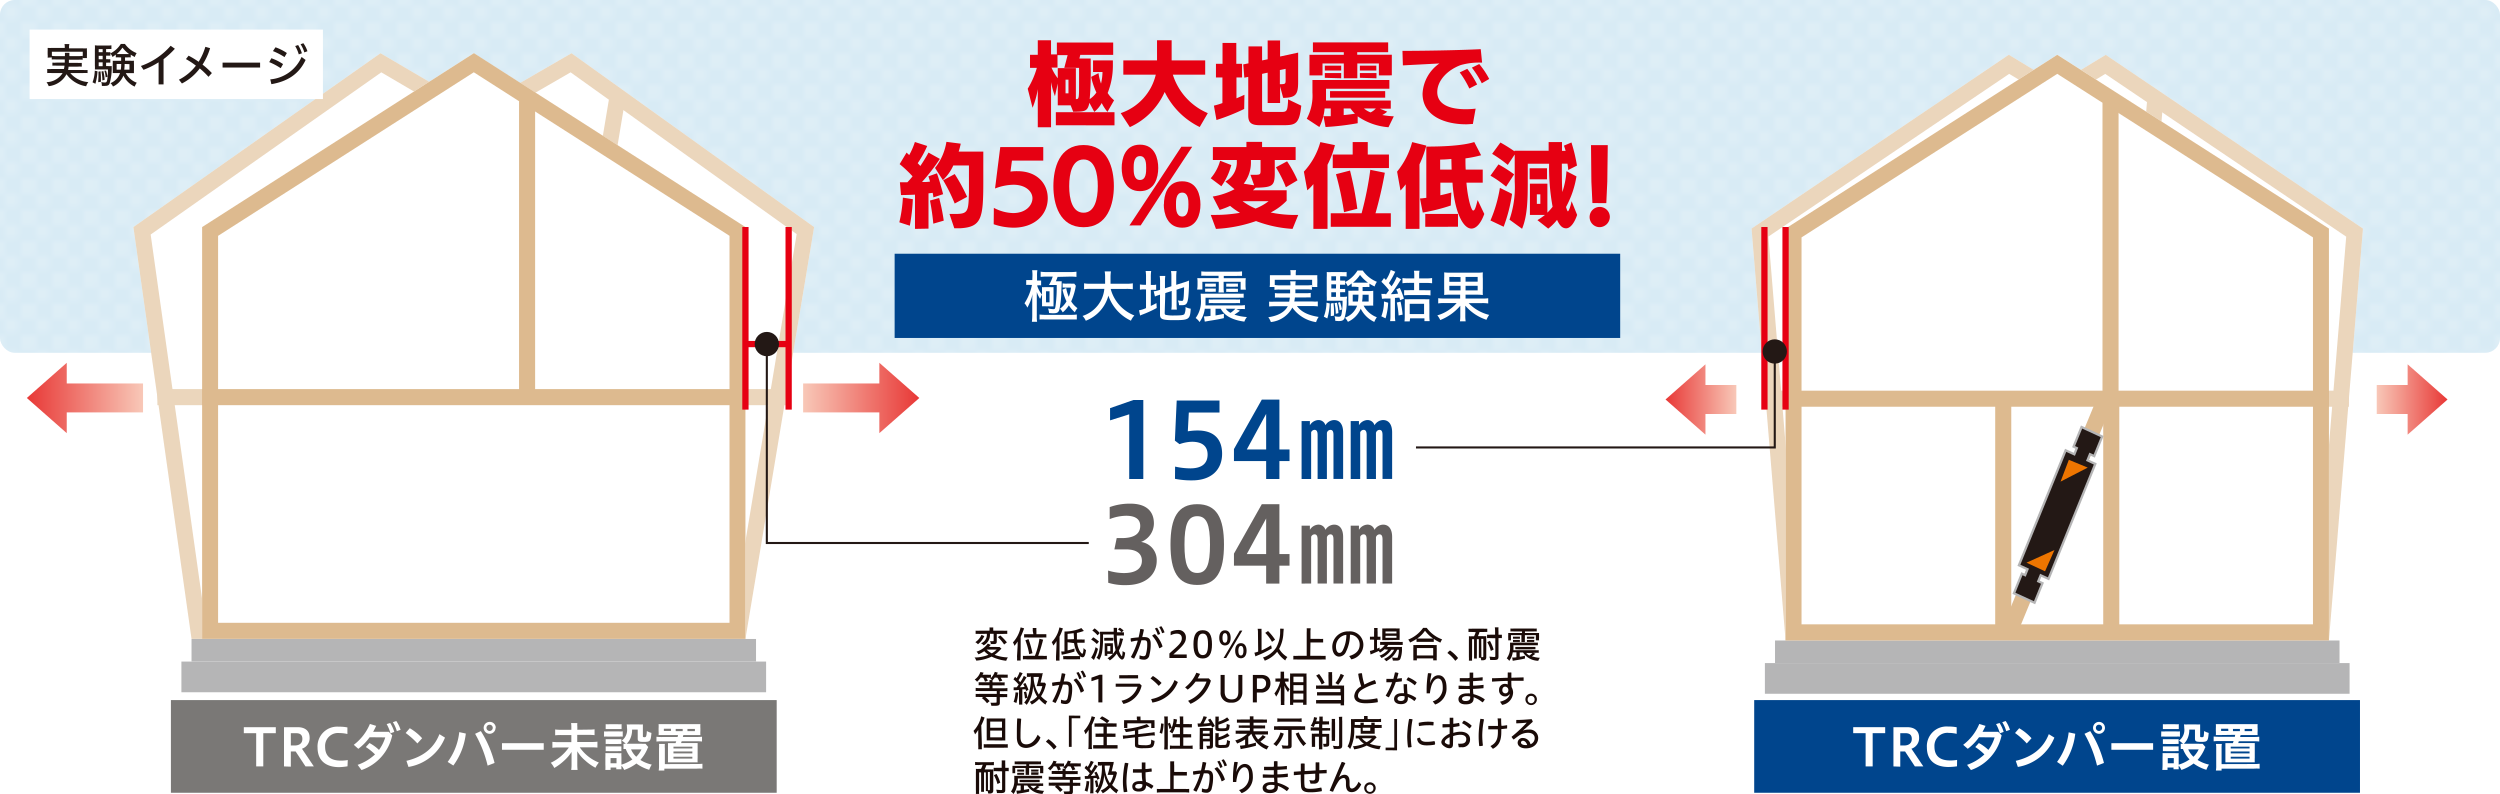 <?xml version="1.0" encoding="UTF-8"?> <svg xmlns="http://www.w3.org/2000/svg" xmlns:xlink="http://www.w3.org/1999/xlink" viewBox="0 0 479.05 152.17"><defs><style>.cls-1,.cls-10,.cls-16,.cls-18{fill:none;}.cls-2{fill:#ee7500;}.cls-3{fill:#fff;}.cls-4{fill:#d8ebf5;}.cls-5{opacity:0.15;fill:url(#市松);}.cls-6{fill:#00458d;}.cls-7{fill:#e60012;}.cls-8{opacity:0.6;}.cls-9{fill:#ddba8f;}.cls-10{stroke:#ddba8f;stroke-width:3.08px;}.cls-11{fill:#b5b5b6;}.cls-12{fill:url(#名称未設定グラデーション_2);}.cls-13{fill:url(#名称未設定グラデーション_2-2);}.cls-14{fill:#7a7876;}.cls-15{fill:#64605f;}.cls-16{stroke:#e60012;stroke-width:1.2px;}.cls-16,.cls-18,.cls-21{stroke-miterlimit:10;}.cls-17,.cls-21{fill:#231815;}.cls-18{stroke:#231815;stroke-width:0.4px;fill-rule:evenodd;}.cls-19{fill:url(#名称未設定グラデーション_2-3);}.cls-20{fill:url(#名称未設定グラデーション_2-4);}.cls-21{stroke:#b5b5b6;stroke-width:0.44px;}.cls-22{fill:url(#Unnamed_Pattern);}.cls-23{fill:url(#Unnamed_Pattern-3);}.cls-24{fill:#1a0b08;}</style><pattern id="市松" data-name="市松" width="5.67" height="5.67" patternTransform="translate(-13.95 -7.77)" patternUnits="userSpaceOnUse" viewBox="0 0 5.67 5.67"><rect class="cls-1" width="5.67" height="5.67"></rect><rect class="cls-3" x="2.83" y="2.83" width="2.83" height="2.83"></rect><rect class="cls-3" width="2.83" height="2.83"></rect></pattern><linearGradient id="名称未設定グラデーション_2" x1="153.89" y1="76.26" x2="176.16" y2="76.26" gradientUnits="userSpaceOnUse"><stop offset="0" stop-color="#f8c8b8"></stop><stop offset="1" stop-color="#e83836"></stop></linearGradient><linearGradient id="名称未設定グラデーション_2-2" x1="-89.01" y1="388.47" x2="-66.74" y2="388.47" gradientTransform="translate(-61.6 464.73) rotate(180)" xlink:href="#名称未設定グラデーション_2"></linearGradient><linearGradient id="名称未設定グラデーション_2-3" x1="455.43" y1="76.55" x2="469" y2="76.55" xlink:href="#名称未設定グラデーション_2"></linearGradient><linearGradient id="名称未設定グラデーション_2-4" x1="-394.32" y1="388.18" x2="-380.74" y2="388.18" gradientTransform="translate(-61.6 464.73) rotate(180)" xlink:href="#名称未設定グラデーション_2"></linearGradient><pattern id="Unnamed_Pattern" data-name="Unnamed Pattern" width="84.34" height="56.63" patternTransform="matrix(0.52, -0.04, 0.08, 0.52, -453.19, -310.14)" patternUnits="userSpaceOnUse" viewBox="0 0 84.34 56.63"><rect class="cls-1" width="84.34" height="56.63"></rect><rect class="cls-2" width="84.34" height="56.63"></rect></pattern><pattern id="Unnamed_Pattern-3" data-name="Unnamed Pattern" width="84.34" height="56.63" patternTransform="matrix(-0.53, 0.01, -0.06, -0.52, -304.32, -194.92)" patternUnits="userSpaceOnUse" viewBox="0 0 84.34 56.63"><rect class="cls-1" width="84.34" height="56.63"></rect><rect class="cls-2" width="84.34" height="56.63"></rect></pattern></defs><g id="レイヤー_2" data-name="レイヤー 2"><g id="レイヤー_1-2" data-name="レイヤー 1"><rect class="cls-4" width="479.05" height="67.6" rx="2.83"></rect><rect class="cls-5" width="479.05" height="67.6" rx="2.83"></rect><polygon class="cls-3" points="343.82 121.17 350.14 44.71 403.44 12.32 451.18 44.58 444.85 121.17 343.82 121.17"></polygon><path class="cls-3" d="M403.39,14.15l46.19,31.2-6.14,74.29H345.49l6.12-74,51.78-31.47m.09-3.65L348.67,43.8l-6.52,78.91H446.27l6.52-78.91L403.48,10.5Z"></path><polygon class="cls-3" points="343.57 121.17 337.24 44.58 384.98 12.32 438.28 44.71 444.6 121.17 343.57 121.17"></polygon><path class="cls-3" d="M385,14.15l51.79,31.47,6.12,74H345l-6.14-74.29L385,14.15m-.08-3.65L335.63,43.8l6.52,78.91H446.27L439.75,43.8,384.94,10.5Z"></path><polygon class="cls-3" points="40.54 120.88 53.29 44.48 109.42 12.03 154.34 44.2 141.54 120.88 40.54 120.88"></polygon><path class="cls-3" d="M109.34,13.86l43.32,31-12.42,74.44H42.36L54.69,45.45l54.65-31.59m.17-3.66L51.9,43.51,38.73,122.42H142.84L156,43.51,109.51,10.2Z"></path><polygon class="cls-3" points="38.04 120.88 27.21 44.23 72.99 12.03 128.26 44.46 139.05 120.88 38.04 120.88"></polygon><path class="cls-3" d="M73.06,13.86l53.78,31.55,10.44,73.93H39.37l-10.5-74.4L73.06,13.86m-.15-3.66L25.56,43.51,36.7,122.42H140.82L129.68,43.51,72.91,10.2Z"></path><rect class="cls-6" x="171.43" y="48.62" width="139.03" height="16.14"></rect><path class="cls-3" d="M197.84,52.88a7,7,0,0,0-.06-1.11h1a6.27,6.27,0,0,0-.06,1.1v.88h.13a4.19,4.19,0,0,0,.65,0v.94a1.74,1.74,0,0,0-.62,0h-.15a4.88,4.88,0,0,0,.94,1.76,2.59,2.59,0,0,0-.19.38c0,.07-.09.22-.17.44a5.4,5.4,0,0,1-.64-1.31c0,.75,0,.86,0,1.37v3.1a6.75,6.75,0,0,0,.06,1.23h-1a10,10,0,0,0,.07-1.27V57.79c0-.36,0-.76.06-1.44a9.79,9.79,0,0,1-1,2.6,2.67,2.67,0,0,0-.55-.83,10,10,0,0,0,1.43-3.52h-.38a4.87,4.87,0,0,0-.72,0v-.94a6.42,6.42,0,0,0,.72,0h.45Zm1.36,7.39a8.62,8.62,0,0,0,1.13.06h4.84a8.57,8.57,0,0,0,1.17-.06v.95c-.29,0-.71,0-1.2,0h-4.82a11,11,0,0,0-1.12,0Zm3.45-7.21a5.44,5.44,0,0,1-.33.83h.31a6.86,6.86,0,0,0,.81,0c0,.26,0,.82-.06,1.68A18.44,18.44,0,0,1,203,59.3c-.16.57-.42.73-1.17.73a7.83,7.83,0,0,1-.81-.05,2.78,2.78,0,0,0-.2-.87,6.9,6.9,0,0,0,1,.13c.35,0,.38-.07.49-1a27.94,27.94,0,0,0,.18-3.63H201a7.07,7.07,0,0,0,.72-1.61h-1.15a10.23,10.23,0,0,0-1.16.06v-1a7,7,0,0,0,1.17.07h4.5a6.94,6.94,0,0,0,1.19-.07v1a10.8,10.8,0,0,0-1.18-.06Zm-2.44,5.63a4.06,4.06,0,0,0-.54,0,6.86,6.86,0,0,0,0-.74V55.57c0-.26,0-.34,0-.55a4.3,4.3,0,0,0,.58,0h1a5.53,5.53,0,0,0,.63,0,3.8,3.8,0,0,0,0,.53v2.66a4.44,4.44,0,0,0,0,.5l-.54,0Zm.23-.76h.67V55.81h-.67Zm5.71-3.18a11.77,11.77,0,0,1-.89,3,4.52,4.52,0,0,0,1.21,1.3,2.37,2.37,0,0,0-.5.8,6.55,6.55,0,0,1-1.16-1.33,5.45,5.45,0,0,1-1.17,1.34,2.85,2.85,0,0,0-.53-.71,4.32,4.32,0,0,0,1.25-1.4,10,10,0,0,1-.76-2.24l.7-.31a8,8,0,0,0,.5,1.68,7.28,7.28,0,0,0,.42-1.77h-1.06a4.06,4.06,0,0,0-.54,0V54.3a3.78,3.78,0,0,0,.8.05h.83a4,4,0,0,0,.6,0Z"></path><path class="cls-3" d="M212.83,55.36a7.52,7.52,0,0,0,4.54,5.09,3.47,3.47,0,0,0-.66,1,8.24,8.24,0,0,1-4.32-4.8,7.13,7.13,0,0,1-4.33,4.81,3,3,0,0,0-.63-.92,6,6,0,0,0,4.18-5.19H209a7.64,7.64,0,0,0-1.27.07V54.29a6.65,6.65,0,0,0,1.28.08h2.75c0-.56,0-.82,0-1.21a6.11,6.11,0,0,0-.08-1.16h1.2a7.48,7.48,0,0,0-.08,1.19c0,.58,0,.82,0,1.18h3a6.94,6.94,0,0,0,1.27-.08v1.14a8.33,8.33,0,0,0-1.26-.07Z"></path><path class="cls-3" d="M219.6,53.14a7.13,7.13,0,0,0-.07-1.21h1.06a7.67,7.67,0,0,0-.07,1.22V54.6h.26a2.73,2.73,0,0,0,.76-.06v1a5.94,5.94,0,0,0-.79,0h-.23v3.08c.37-.17.57-.26,1.08-.54l.05.94a22.46,22.46,0,0,1-2.94,1.33l-.24.11-.21-1a5.55,5.55,0,0,0,1.34-.42V55.45h-.31a4.55,4.55,0,0,0-.86.06v-1a5.49,5.49,0,0,0,.86.06h.31ZM223.18,60c0,.22.06.3.26.35a7.18,7.18,0,0,0,1.62.1c1.34,0,1.76-.07,1.91-.29a3,3,0,0,0,.2-1.33,2.93,2.93,0,0,0,1,.32c-.13,2.07-.32,2.2-3.26,2.2-2.18,0-2.63-.18-2.63-1.08V56.46l-.28.1a4,4,0,0,0-.69.26l-.24-1a4.31,4.31,0,0,0,1-.22l.22-.07V54a6.4,6.4,0,0,0-.07-1.12h1.07a8.11,8.11,0,0,0-.06,1.08v1.29l1.23-.4V52.94a6,6,0,0,0-.07-1h1.07a8.31,8.31,0,0,0-.07,1.06v1.58l1.58-.5a6.16,6.16,0,0,0,.86-.32l0,.39c0,.17,0,.3,0,.74-.13,3.22-.27,3.59-1.35,3.59l-.55,0a2.62,2.62,0,0,0-.23-.91,3.89,3.89,0,0,0,.74.08c.23,0,.27-.05.33-.39s.09-1,.13-2.22l-1.45.47v2.77a9.63,9.63,0,0,0,.06,1.05h-1.06a6.19,6.19,0,0,0,.07-1.08V55.76l-1.23.4Z"></path><path class="cls-3" d="M237.6,59.55c-.48.36-.66.48-1.06.74a9.13,9.13,0,0,0,2.4.46,2.6,2.6,0,0,0-.49.88q-3.45-.45-4.53-2.47h-1v1.28c.62-.1,1-.17,1.6-.31l0,.83c-.65.15-1.67.35-2.66.49l-1,.18-.16-1h.13a9.63,9.63,0,0,0,1.13-.1V59.16h-1.1a5.53,5.53,0,0,1-1,2.55,3.07,3.07,0,0,0-.75-.77,5.34,5.34,0,0,0,1-3.67,9,9,0,0,0-.05-1,10.54,10.54,0,0,0,1.06,0h6.19a8.56,8.56,0,0,0,1,0v.78a8.8,8.8,0,0,0-1,0H231c0,.68,0,.88,0,1.47h6.55a5.89,5.89,0,0,0,1-.06v.77a7.7,7.7,0,0,0-1,0h-.67Zm-6.41-6.7a9.11,9.11,0,0,0-1,0V52a9.19,9.19,0,0,0,1.08.06h5.67A9.28,9.28,0,0,0,238,52v.87a9.11,9.11,0,0,0-1,0h-2.5v.44h3.22c.39,0,.75,0,1,0a5.21,5.21,0,0,0-.05.81v.5a5.52,5.52,0,0,0,.06.88h-1V54h-3.26v1.11a5.68,5.68,0,0,0,.06.93h-1.05a6,6,0,0,0,.06-.93V54H230.4v1.48h-1a5.61,5.61,0,0,0,.07-.88v-.5a4.46,4.46,0,0,0-.05-.81,9.14,9.14,0,0,0,1,0h3.08v-.44Zm-.26,1.49a5.06,5.06,0,0,0,.63,0h.81a4.3,4.3,0,0,0,.61,0v.6a4.6,4.6,0,0,0-.61,0h-.81a5,5,0,0,0-.63,0Zm0,.95a4.64,4.64,0,0,0,.63,0h.81a4,4,0,0,0,.6,0v.62a4.54,4.54,0,0,0-.6,0h-.81a4.85,4.85,0,0,0-.63,0Zm.69,2.09a6.86,6.86,0,0,0,1,0h4a7.23,7.23,0,0,0,1,0v.71a7.91,7.91,0,0,0-1,0h-4a7.62,7.62,0,0,0-1,0Zm3.26,1.78a2.64,2.64,0,0,0,.91.79,4.88,4.88,0,0,0,.93-.79Zm2.33-4.22a4.6,4.6,0,0,0-.61,0h-1a5,5,0,0,0-.63,0v-.6a4.85,4.85,0,0,0,.63,0h1a4.4,4.4,0,0,0,.61,0Zm0,1a4.93,4.93,0,0,0-.61,0h-1a4.85,4.85,0,0,0-.63,0v-.62a5,5,0,0,0,.63,0h1a4.4,4.4,0,0,0,.61,0Z"></path><path class="cls-3" d="M243.29,55a4.32,4.32,0,0,0,.05-.77V53.5c0-.31,0-.51,0-.77.3,0,.63,0,1.13,0h2.83v-.3a3.33,3.33,0,0,0-.06-.67h1.12a2.76,2.76,0,0,0-.07.67v.3h3c.51,0,.83,0,1.14,0a5.35,5.35,0,0,0,0,.76v.73a5.59,5.59,0,0,0,0,.77h-1V53.61h-7.16v1a5,5,0,0,0,1,.06h2a3.69,3.69,0,0,0-.05-.76h1.06a4.37,4.37,0,0,0-.05.76h2.16a5.22,5.22,0,0,0,1-.06v.91a5,5,0,0,0-1-.06h-2.17c0,.22,0,.29,0,.72h2a5.49,5.49,0,0,0,.94-.05V57a7.28,7.28,0,0,0-.94,0h-2.09a5.2,5.2,0,0,1-.12.77h3.46a6.73,6.73,0,0,0,1.05,0v.94a8.38,8.38,0,0,0-1.09-.06h-2.91c.83,1.11,2.1,1.75,4.16,2.08a3.68,3.68,0,0,0-.49,1,6.82,6.82,0,0,1-4.55-2.79,5.28,5.28,0,0,1-4.12,2.77,3.13,3.13,0,0,0-.49-.92c1.89-.28,3.16-1,3.73-2.11h-2.5a8.05,8.05,0,0,0-1.07.06v-.94a6.36,6.36,0,0,0,1,0h2.84a6.46,6.46,0,0,0,.13-.77h-1.86a7.46,7.46,0,0,0-1,0v-.87a5.55,5.55,0,0,0,1,.05h1.91c0-.35,0-.45,0-.72h-2a5,5,0,0,0-1,.06V55Z"></path><path class="cls-3" d="M254.81,58.14a12,12,0,0,1-.47,2.88l-.67-.34a7.93,7.93,0,0,0,.51-2.68Zm2-1.26h.42a4.71,4.71,0,0,0,.89-.05c0,.2,0,.24-.05.5a12.74,12.74,0,0,1-.43,3.62c-.16.41-.46.57-1.08.57a4.68,4.68,0,0,1-.7-.05,3,3,0,0,0-.14-.89,3,3,0,0,0,.82.11c.34,0,.46-.13.54-.6a12.68,12.68,0,0,0,.18-2.46h-2.17c-.34,0-.62,0-.86,0a7.33,7.33,0,0,0,0-.92V53.19a9.34,9.34,0,0,0,0-1.06,8.63,8.63,0,0,0,1,0h1.81a6.19,6.19,0,0,0,1,0V53a4.48,4.48,0,0,0-.83-.06h-.41v.82H257a5.62,5.62,0,0,0,.76,0v.8c-.19,0-.48,0-.76,0h-.23v.8H257a5.26,5.26,0,0,0,.76,0V56a5.82,5.82,0,0,0-.76,0h-.22Zm-1.28,1.18c.07.74.1,1.28.1,1.88v.54l-.63.1c0-.57,0-.85,0-1.32s0-.67,0-1.11Zm.49-5.12h-.91v.82H256Zm0,1.54h-.91v.8H256ZM255.1,56v.88H256V56Zm1.07,2a10,10,0,0,1,.3,2l-.51.14a10.8,10.8,0,0,0-.23-2.05Zm.61-.11a8.42,8.42,0,0,1,.35,1.4l-.44.17a5.51,5.51,0,0,0-.3-1.45Zm3-2.93a5.59,5.59,0,0,0-.77,0v-.65a9.24,9.24,0,0,1-.76.55,2.66,2.66,0,0,0-.49-.81,6.13,6.13,0,0,0,2.37-2.21h1A6,6,0,0,0,263.84,54a3.05,3.05,0,0,0-.43.89,7,7,0,0,1-1-.54V55a6.17,6.17,0,0,0-.8,0h-.51v.77h1.18a4.6,4.6,0,0,0,.86-.05c0,.16,0,.51,0,.76V57.8a7,7,0,0,0,0,.77,6.86,6.86,0,0,0-.81,0H261.3a4.72,4.72,0,0,0,2.53,2.22,4.27,4.27,0,0,0-.49.9,5.57,5.57,0,0,1-2.6-2.54,4.76,4.76,0,0,1-2.46,2.52,2.9,2.9,0,0,0-.57-.8,3.75,3.75,0,0,0,2.34-2.3h-.86a6.82,6.82,0,0,0-.82,0,5.59,5.59,0,0,0,0-.77V56.45c0-.34,0-.49,0-.75a5.72,5.72,0,0,0,.83,0h1.11a3.13,3.13,0,0,0,0-.35V55Zm-.57,1.51v1.31h1a12.37,12.37,0,0,0,.1-1.31Zm2.45-2.3h.48a7.22,7.22,0,0,1-1.53-1.49,6.83,6.83,0,0,1-1.36,1.49h2.41Zm-.56,2.3a8.49,8.49,0,0,1-.09,1.31h1.25V56.48Z"></path><path class="cls-3" d="M265.57,56.41c.3-.38.39-.51.59-.8A11.93,11.93,0,0,0,264.7,54l.51-.72.36.37a6.85,6.85,0,0,0,.92-1.93l.89.36a2.47,2.47,0,0,0-.19.33,15.2,15.2,0,0,1-1.05,1.84c.16.18.3.35.51.61a8.68,8.68,0,0,0,1-1.81l.83.48c-.1.15-.16.22-.25.36l-.09.15-.43.66c-.42.64-.8,1.18-1.18,1.67.59,0,.84-.05,1.37-.1a4.46,4.46,0,0,0-.35-.81l.67-.3a11.66,11.66,0,0,1,.79,2.06l-.72.3-.13-.48-.26,0-.6.05v3.34a6.07,6.07,0,0,0,.07,1.1h-1a6.44,6.44,0,0,0,.07-1.1V57.2h-.15l-.8,0-.68.05-.11-.94a5.35,5.35,0,0,0,.73,0ZM266,58A12.19,12.19,0,0,1,265.5,61l-.81-.39a7.79,7.79,0,0,0,.51-2.84Zm2.37-.2a18.23,18.23,0,0,1,.4,2.49l-.77.16a16.46,16.46,0,0,0-.34-2.48Zm1.5-3.59a6.45,6.45,0,0,0-1.13.07v-1a7.78,7.78,0,0,0,1.14.07H271v-.65a4.83,4.83,0,0,0-.06-.82H272a4.88,4.88,0,0,0-.06.85v.62h1.35a7.83,7.83,0,0,0,1.13-.07v1a9.46,9.46,0,0,0-1.13-.07h-1.35v1.4H273a9.46,9.46,0,0,0,1.11,0v1a6,6,0,0,0-1.1-.07h-2.85a9,9,0,0,0-1.1.06v-1a9.84,9.84,0,0,0,1.11,0h.8v-1.4Zm.26,7.38h-1a8.39,8.39,0,0,0,.05-1V58.33a8.86,8.86,0,0,0,0-1,5.19,5.19,0,0,0,.89,0H273a4.83,4.83,0,0,0,.9,0,8,8,0,0,0,0,1v2.11a10.24,10.24,0,0,0,.05,1.09h-1V61h-2.75Zm0-1.41h2.75V58.22h-2.75Z"></path><path class="cls-3" d="M278,56.46a11.69,11.69,0,0,0-1.27.06,10.53,10.53,0,0,0,0-1.2v-2a10,10,0,0,0,0-1.13,8.74,8.74,0,0,0,1.24.06h4.92a7.72,7.72,0,0,0,1.25-.06,10.88,10.88,0,0,0,0,1.2v1.94a10.88,10.88,0,0,0,0,1.2,9.59,9.59,0,0,0-1.26-.06h-2.05v.74H284a8.27,8.27,0,0,0,1.17-.06v1a7.33,7.33,0,0,0-1.16-.07h-2.59a8.09,8.09,0,0,0,3.94,2.26,4.56,4.56,0,0,0-.52.94,9,9,0,0,1-4.06-2.71,1.67,1.67,0,0,1,0,.19l0,.17c0,.13,0,.37,0,.43v1.06a7.16,7.16,0,0,0,.07,1.16h-1.1a6.71,6.71,0,0,0,.07-1.15V59.37c0-.06,0-.12,0-.42,0,0,0-.06,0-.36a9.74,9.74,0,0,1-3.84,2.74,4,4,0,0,0-.56-.9,7.77,7.77,0,0,0,3.71-2.36h-2.4a6.81,6.81,0,0,0-1.14.07v-1a7.79,7.79,0,0,0,1.14.06h3.06v-.74Zm-.28-3.4V54h2.15v-.91Zm0,1.7v.89h2.15v-.89Zm3.11-.79h2.32v-.91h-2.32Zm0,1.68h2.32v-.89h-2.32Z"></path><path class="cls-7" d="M212.21,21.44a8.52,8.52,0,0,1-1.1-1.7,5.77,5.77,0,0,1-1.42,1.7l-.94-1.74c-.35,1.72-.93,1.68-3.1,1.72l-.49-1.24h-2.47V16l-.54,2.43a15.49,15.49,0,0,1-.75-2.71v8.66h-2.54V17.08a15.9,15.9,0,0,1-1,3.57L196.93,17a15.58,15.58,0,0,0,1.75-4h-1.31v-2.5h1.49V7.72h2.54v2.71h1.12V8.15h10.79v2.37H207l-.17.7H209v1.36a63.06,63.06,0,0,1-.19,6.41,4.61,4.61,0,0,0,1.28-1.26,13.92,13.92,0,0,1-1-3l1.41-.71a9.23,9.23,0,0,0,.48,2,10.22,10.22,0,0,0,.28-2.22h-1.81V11.57h3.8v1a14.07,14.07,0,0,1-1,5.25,5.88,5.88,0,0,0,1.23,1.4Zm-6-2.45c.53,0,.56-.18.56-2.8V13h-2.83l.64-2.44h-1.94v2.4h-1.15A9.16,9.16,0,0,0,202.69,15V13.05h3.47V19ZM202.32,24v-2.5h11.24v2.52Zm2.42-8.73h-.56v2.61h.56Z"></path><path class="cls-7" d="M229.89,24.34a14.52,14.52,0,0,1-6.71-6.72,13.32,13.32,0,0,1-6.68,6.74l-1.75-2.68a10.27,10.27,0,0,0,6.72-7.37h-6.22V11.57h6.46V7.72h2.8v3.85h6.43v2.74h-6.2a11.85,11.85,0,0,0,6.7,7.37Z"></path><path class="cls-7" d="M238.41,20.88A38.83,38.83,0,0,1,233.1,23l-.49-2.76a14,14,0,0,0,1.63-.49v-4.9H233V12.23h1.26v-4h2.64v4H238v2.61h-1.07v4c.51-.21,1.06-.46,1.53-.68Zm3,3.11c-1.45,0-2.22-.35-2.22-1.82V14.73l-.75.16-.21-2.55,1-.2V8.89h2.61v2.69l1.07-.22V7.75h2.38v3.08l3.46-.75v5.56c0,2.44-.38,3.07-2.87,3.12l-.59-2.22v3.2h-2.38V13.93c-.37.07-.72.14-1.07.23v6.89c0,.35.14.4.65.4h3.11c1,0,1.09-.26,1.21-1.92l0-.49,2.54,1.21c-.37,3.38-1,3.74-3.31,3.74Zm4.94-10.8c-.37.09-.74.16-1.1.23v2.71a1.52,1.52,0,0,0,.29,0c.77,0,.81-.16.81-.77Z"></path><path class="cls-7" d="M266.06,24.38a11.89,11.89,0,0,1-5.9-2.09v1.32a50.58,50.58,0,0,1-6.16.73l-.39-2.08c.39,0,.88,0,1.39,0V20.79h-1.18a9.56,9.56,0,0,1-1,3.55l-2.42-1.59a9.29,9.29,0,0,0,1.09-5V15.33h14.74V17H254.09c0,.53,0,1.54,0,2.26h12.41v1.56h-2.1l1.42.58a5.17,5.17,0,0,1-.95.64,15.5,15.5,0,0,0,2.21.25Zm-1.84-9.93V12.16h-4.13V15H257.5V12.16h-4.08v2.29h-2.5V10.5h6.58V10h-5.92V8.12H266V10h-5.93v.49h6.63v3.95Zm-10.36.46V14H257v1Zm0-1.4v-.93H257v.93Zm1,5.21V17.46h10.57v1.26Zm2.62,2.07v1.26c.79-.07,1.52-.16,2.15-.26a7.53,7.53,0,0,1-.84-1Zm3.1-7.28v-.93h3.15v.93Zm0,1.4V14h3.18v1Zm.79,5.88a4.13,4.13,0,0,0,1.26.75,3.21,3.21,0,0,0,1-.75Z"></path><path class="cls-7" d="M282.23,23.76c-.42,0-.84.06-1.28.06-3.9,0-8.36-1.47-8.36-5.88v0a7.49,7.49,0,0,1,3.23-5.78l-7,.37-.08-2.78c3.69,0,10.78-.11,15-.33L284,12a13.17,13.17,0,0,0-4.07.46c-2.47.89-4.52,2.92-4.52,5.18s2.14,3.29,5.46,3.29a18,18,0,0,0,1.89-.11Zm-.68-6.8a17.54,17.54,0,0,0-1.84-3.08l1.45-.69a19.21,19.21,0,0,1,1.89,3Zm2.39-1a18.79,18.79,0,0,0-1.9-3l1.41-.69a16,16,0,0,1,1.91,2.86Z"></path><path class="cls-7" d="M172.33,42.6a26.64,26.64,0,0,0,.68-4.73l1.91.3a36.9,36.9,0,0,1-.58,5.08Zm3,1.26V37.3c-1,.05-2,.07-2.68.08l-.21-2.45c.44,0,.93,0,1.43,0,.34-.35.67-.73,1-1.14a23.35,23.35,0,0,0-2.48-2.34l1.33-2.21c.15.16.33.3.5.48a13.36,13.36,0,0,0,1.09-2.51l2.36.76a19,19,0,0,1-1.82,3.3l.51.53c.59-.88,1.14-1.77,1.56-2.56l2.18,1.21a38.42,38.42,0,0,1-3.43,4.43c.56,0,1.09,0,1.54-.09-.1-.38-.22-.73-.31-1l1.64-.58c.42,1.17.91,2.94,1.18,4l-1.86.61a8.19,8.19,0,0,0-.14-.87l-.8.1v6.76Zm3.51-1a42.51,42.51,0,0,0-.64-4.43l1.76-.49a36.53,36.53,0,0,1,.88,4.34ZM181.94,41H183c2.52,0,2.57-.47,2.67-4.13,0-1.64,0-3.39,0-5.16h-3a8.49,8.49,0,0,1-2,2.8l-1.5-2.33a10.66,10.66,0,0,0,2.18-5l2.75.35c-.1.46-.23,1-.4,1.52h4.72v5.8c0,7-.33,8.64-4.42,8.89-.34,0-.74,0-1.14,0Zm1-2a31.79,31.79,0,0,0-2.21-4.45l2.21-1.2a32.67,32.67,0,0,1,2.38,4.37Z"></path><path class="cls-7" d="M190.44,39.83a8.36,8.36,0,0,0,3.66,1c2.59,0,3.74-1.58,3.74-2.84s-1.26-2.59-3.65-2.59a10.14,10.14,0,0,0-3.52.72l1-7.94h8.24v2.6h-6l-.28,2.1a8.78,8.78,0,0,1,1.33-.08c3.8,0,5.81,2.41,5.81,5.19,0,3.12-2.48,5.64-6.58,5.64a12.14,12.14,0,0,1-3.78-.66Z"></path><path class="cls-7" d="M201.85,35.67c0-3.41,1.1-7.88,5.78-7.88s5.81,4.47,5.81,7.88-1.18,7.87-5.81,7.87S201.85,39.06,201.85,35.67Zm8.51,0c0-2.52-.58-5.11-2.73-5.11s-2.75,2.59-2.75,5.11.61,5.09,2.75,5.09S210.36,38.17,210.36,35.65Z"></path><path class="cls-7" d="M214.94,32.2c0-1.78.61-4.48,3.5-4.48s3.5,2.7,3.5,4.48-.63,4.43-3.5,4.43S214.94,34,214.94,32.2Zm1.49,11,5.2-7.87,4.74-7.21h2.08l-5.27,8-4.6,7.07Zm3.2-11c0-.77,0-2.29-1.19-2.29s-1.21,1.52-1.21,2.29,0,2.29,1.21,2.29S219.63,32.94,219.63,32.17Zm3.4,7c0-1.78.61-4.46,3.5-4.46s3.5,2.68,3.5,4.46-.63,4.43-3.5,4.43S223,40.9,223,39.13Zm4.7,0c0-.77,0-2.29-1.2-2.29s-1.19,1.52-1.19,2.29,0,2.29,1.19,2.29S227.73,39.87,227.73,39.1Z"></path><path class="cls-7" d="M232,34.16a8.65,8.65,0,0,0,1.8-3.36l2.14.83a12.39,12.39,0,0,1-1.9,4.06Zm15.68,9.7a23.77,23.77,0,0,1-7-1.5,27.17,27.17,0,0,1-7.68,1.5L232,41.18h.65a27.65,27.65,0,0,0,4.95-.4,14,14,0,0,1-1.89-1.33,14.29,14.29,0,0,1-2,.77l-1.32-2.56a13.74,13.74,0,0,0,4.17-1.4l-1.75-1.48A4.18,4.18,0,0,0,237,30.87v-.21h-4.59V28.18h6.43v-1h3v1h6.43v2.48h-4v2.4c0,2.57-.36,2.84-3.67,2.91-.16.17-.33.33-.51.49h6.46v2a11.4,11.4,0,0,1-3.06,2.26,22.85,22.85,0,0,0,4.62.47h.66Zm-9.57-5.3a11.36,11.36,0,0,0,2.48,1.4,9.86,9.86,0,0,0,2.49-1.4Zm1.5-5.06h.51c1.4,0,1.43,0,1.43-.93V30.66h-1.85v.21a6.63,6.63,0,0,1-1.38,4.33l2,.31Zm6.79,2.38a23.07,23.07,0,0,0-1.91-3.82l2.14-1.15a23.33,23.33,0,0,1,2,3.64Z"></path><path class="cls-7" d="M251.67,43.86V35.28a8.28,8.28,0,0,1-1.17,1.19l-.65-3.58A13.61,13.61,0,0,0,253,27.23l2.8.58a18,18,0,0,1-1.42,3.76V43.86Zm3.33-.4V40.87h5.91a65.25,65.25,0,0,0,1.67-8.33l2.78.56a77.26,77.26,0,0,1-1.79,7.77h2.94v2.59Zm.38-11.26V29.61h3.82V27.22h2.89v2.39h4.06V32.2Zm2.16,8.46A59.36,59.36,0,0,0,256,33.38l2.69-.7A63.23,63.23,0,0,1,260.09,40Z"></path><path class="cls-7" d="M269.36,43.86V35.32a13,13,0,0,1-1,1.19l-.65-3.62a15.13,15.13,0,0,0,2.89-5.66l2.71.67A20.53,20.53,0,0,1,272,31.5V43.86ZM284.42,41c-.67,1.84-1.56,2.8-2.47,2.8-1.7,0-3.31-3.55-3.62-8.8H276v2.42c.79-.18,1.54-.35,2.1-.53L278,39.38a34.6,34.6,0,0,1-5.37,1.35l-.53-2.7c.33,0,.75-.07,1.21-.12V28.09c3,0,6.88-.14,9.19-.87l1.31,2.53a23.21,23.21,0,0,1-3,.6c0,.73,0,1.47.05,2.15h3.26V35H281c.23,3,.93,5.34,1.28,5.34s.5-.63.87-2Zm-11.31,2.46V41h6.27v2.45Zm5-13c-.82.07-1.52.12-2.15.12V32.5h2.2Z"></path><path class="cls-7" d="M288.6,35.76a21,21,0,0,0-3-2.1l1.54-2.16a26,26,0,0,1,3,1.91Zm-3,6.49A26.24,26.24,0,0,0,287.41,36l2.33,1.15a29.89,29.89,0,0,1-1.61,6.3Zm9-.07a11.8,11.8,0,0,0,1.45-1h-2.89V35.2h3.35v5.54a8.93,8.93,0,0,0,1-1.12,41.56,41.56,0,0,1-.67-8.24h-4.09v3.26c0,3.65-.07,6.72-1.09,9.2l-2.41-1.75a19.24,19.24,0,0,0,1-7.33V29.6l-1.33,2a24.27,24.27,0,0,0-3-2.12l1.59-2.17A29.83,29.83,0,0,1,290.21,29v-.11h6.54V27.22h2.56v1.69H300a9.37,9.37,0,0,0-.32-1l1.44-.61a31.4,31.4,0,0,1,1.06,4.43l-1.68.84c0-.28-.07-.74-.14-1.21h-1.08c0,2,0,3.92.1,5.44a16.47,16.47,0,0,0,.79-4l1.91,1a18.34,18.34,0,0,1-2,5.86c.16.52.28.84.37.84s.45-.67.7-1.94l1.06,2.62c-.5,1.51-1.29,2.57-2.1,2.57s-1.29-.64-1.75-1.62a9.57,9.57,0,0,1-1.69,1.68Zm-1.49-7.82V32.24h3.33v2.12Zm2.05,2.88h-.67v1.82h.67Z"></path><path class="cls-7" d="M306.48,43.53a1.94,1.94,0,1,1,2-2A2,2,0,0,1,306.48,43.53Zm-1.34-4.62-.2-4.1-.07-7h3.21l-.09,7-.19,4.12Z"></path><g class="cls-8"><polygon class="cls-3" points="40.54 120.88 53.29 44.48 109.42 12.03 154.34 44.2 141.54 120.88 40.54 120.88"></polygon><path class="cls-9" d="M109.34,13.86l43.32,31-12.42,74.44H42.36L54.69,45.45l54.65-31.59m.17-3.66L51.9,43.51,38.73,122.42H142.84L156,43.51,109.51,10.2Z"></path><line class="cls-10" x1="150.57" y1="76.1" x2="46.46" y2="76.1"></line><line class="cls-10" x1="108.66" y1="76.49" x2="118.19" y2="19.37"></line></g><g class="cls-8"><polygon class="cls-3" points="38.04 120.88 27.21 44.23 72.99 12.03 128.26 44.46 139.05 120.88 38.04 120.88"></polygon><path class="cls-9" d="M73.06,13.86l53.78,31.55,10.44,73.93H39.37l-10.5-74.4L73.06,13.86m-.15-3.66L25.56,43.51,36.7,122.42H140.82L129.68,43.51,72.91,10.2Z"></path><line class="cls-10" x1="134.28" y1="76.1" x2="30.16" y2="76.1"></line><line class="cls-10" x1="92.49" y1="76.49" x2="84.42" y2="19.37"></line></g><polygon class="cls-3" points="142.84 122.42 38.73 122.42 38.73 43.51 90.79 10.2 142.84 43.51 142.84 122.42"></polygon><rect class="cls-11" x="34.76" y="126.77" width="112.04" height="5.88"></rect><rect class="cls-11" x="36.7" y="122.44" width="108.17" height="4.33"></rect><polygon class="cls-12" points="176.16 76.26 168.5 69.52 168.5 73.48 153.89 73.48 153.89 79.03 168.5 79.03 168.5 83 176.16 76.26"></polygon><polygon class="cls-13" points="27.41 73.48 12.79 73.48 12.79 69.52 5.14 76.26 12.79 83 12.79 79.03 27.41 79.03 27.41 73.48"></polygon><polygon class="cls-3" points="40.27 120.88 40.27 44.35 90.79 12.03 141.31 44.35 141.31 120.88 40.27 120.88"></polygon><path class="cls-9" d="M90.79,13.85l49,31.34v74.15h-98V45.19l49-31.34m0-3.65L38.73,43.51v78.91H142.84V43.51l-52-33.31Z"></path><line class="cls-10" x1="142.84" y1="76.1" x2="38.73" y2="76.1"></line><line class="cls-10" x1="101" y1="76.49" x2="101" y2="19.37"></line><rect class="cls-6" x="336.14" y="134.15" width="116.08" height="17.76"></rect><path class="cls-3" d="M357.49,146.86v-6.37h-2.38v-1.15h6.13v1.15h-2.4v6.37Z"></path><path class="cls-3" d="M362.82,146.86v-7.52h2.6c1.44,0,2.32.69,2.32,2a2.12,2.12,0,0,1-1.47,2.13l2.28,3.39h-1.62L365.05,144h-.92v2.91Zm1.31-6.37v2.36h.73c.87,0,1.48-.4,1.48-1.25s-.5-1.11-1.27-1.11Z"></path><path class="cls-3" d="M375,146.84a11.83,11.83,0,0,1-1.63.13c-2.34,0-4.14-1.09-4.14-3.75a3.77,3.77,0,0,1,4.08-4,7.61,7.61,0,0,1,1.63.14v1.26a6.77,6.77,0,0,0-1.5-.18,2.48,2.48,0,0,0-2.76,2.63c0,2,1.3,2.65,3,2.65a7.5,7.5,0,0,0,1.34-.11Z"></path><path class="cls-3" d="M379.22,141.27a9.94,9.94,0,0,1-2.16,2.22l-.88-.77a9.51,9.51,0,0,0,3.09-4l1.2.37c-.18.39-.37.78-.58,1.14h3l.66.67a9,9,0,0,1-5.88,6.66l-.74-1a9.35,9.35,0,0,0,3.32-2,10.41,10.41,0,0,0-1.75-1.41l.69-.77a8.25,8.25,0,0,1,1.82,1.32,7.72,7.72,0,0,0,1.2-2.4Zm3.94-2.73a6.8,6.8,0,0,1,.78,1.71l-.73.27a7.49,7.49,0,0,0-.73-1.77Zm1.17-.38a6.49,6.49,0,0,1,.82,1.69l-.72.25a6.47,6.47,0,0,0-.76-1.71Z"></path><path class="cls-3" d="M386.92,139.54a9.76,9.76,0,0,1,2.36,1.92l-.91,1a13.8,13.8,0,0,0-2.25-2Zm-.66,6.25c3.18-.75,5.29-2.42,6.33-5.11l1.07.66a9.13,9.13,0,0,1-7,5.62Z"></path><path class="cls-3" d="M394.17,146a11.75,11.75,0,0,0,2.23-5.67l1.26.27a12.73,12.73,0,0,1-2.4,6.13Zm6.36-5.91a21.17,21.17,0,0,1,2.63,6.11l-1.33.51a22.89,22.89,0,0,0-2.4-6.1Zm2.82-.62a1.14,1.14,0,1,1-1.14-1.14A1.13,1.13,0,0,1,403.35,139.43Zm-1.74,0a.6.6,0,1,0,.6-.6A.59.59,0,0,0,401.61,139.43Z"></path><path class="cls-3" d="M412.58,142.41v1.26h-8v-1.26Z"></path><path class="cls-3" d="M414.14,140.15a4.22,4.22,0,0,0,.79,0h2a5.11,5.11,0,0,0,.79,0v1a6.25,6.25,0,0,0-.74,0h-2.07a5.72,5.72,0,0,0-.79,0Zm8.47,3a2.53,2.53,0,0,0-.19.4,7.61,7.61,0,0,1-1.32,2.07,6.69,6.69,0,0,0,2.18.89,5.42,5.42,0,0,0-.49,1,7.75,7.75,0,0,1-2.45-1.21,8.3,8.3,0,0,1-2.34,1.24,3.27,3.27,0,0,0-.51-.82,4.49,4.49,0,0,0,0,.69h-1v-.33h-1.15v.46h-1a9.45,9.45,0,0,0,.05-1v-1.45a5.88,5.88,0,0,0,0-.77c.24,0,.44,0,.75,0h1.68a3.49,3.49,0,0,0,.66,0,4.53,4.53,0,0,0,0,.71v1.49a7.19,7.19,0,0,0,2.08-1,5.7,5.7,0,0,1-1.26-2l-.43,0v-1a3.72,3.72,0,0,0,.62,0h2.89a5,5,0,0,0,.69,0Zm-8.16-4.38a6,6,0,0,0,.82,0h1.42a5.76,5.76,0,0,0,.81,0v.93c-.25,0-.46,0-.81,0h-1.42c-.35,0-.58,0-.82,0Zm0,2.87a5.32,5.32,0,0,0,.65,0h1.74a4.64,4.64,0,0,0,.63,0v.92a5.53,5.53,0,0,0-.63,0h-1.74a5.43,5.43,0,0,0-.65,0Zm0,1.38a5.32,5.32,0,0,0,.65,0h1.74a4.85,4.85,0,0,0,.63,0v.92a4,4,0,0,0-.65,0h-1.73a5.36,5.36,0,0,0-.64,0Zm.94,3.24h1.15v-1h-1.15Zm4.12-6.46a4,4,0,0,1-.4,1.86,3,3,0,0,1-.73.94,4.25,4.25,0,0,0-.84-.68,2.54,2.54,0,0,0,1-2.45,3.41,3.41,0,0,0-.05-.66,6.29,6.29,0,0,0,.77,0h1.51a6.5,6.5,0,0,0,.82,0c0,.22,0,.47,0,.83v1.45c0,.13.07.17.31.17.39,0,.39,0,.45-1.18a4.06,4.06,0,0,0,.88.36c-.13,1.6-.23,1.72-1.48,1.72-.94,0-1.15-.11-1.15-.63V139.8Zm-.2,3.8a4.08,4.08,0,0,0,1,1.41,5,5,0,0,0,1-1.41Z"></path><path class="cls-3" d="M425.6,140.85c-.45,0-.82,0-1,0a5.59,5.59,0,0,0,0-.77v-.51a6.14,6.14,0,0,0,0-.81c.31,0,.68,0,1.1,0h5.82c.43,0,.91,0,1.09,0a5.86,5.86,0,0,0,0,.81v.51a5.32,5.32,0,0,0,0,.77c-.2,0-.52,0-1,0h-2.27l-.09.37h2.55a8.34,8.34,0,0,0,1.12-.05v.92a8.81,8.81,0,0,0-1.12-.05H429a2.06,2.06,0,0,1-.12.35h2.27c.39,0,.72,0,.91,0,0,.24,0,.5,0,.95v1.87a7.78,7.78,0,0,0,0,.87c-.4,0-.57,0-.95,0h-3.73c-.38,0-.53,0-.95,0,0-.26,0-.5,0-.87v-1.87c0-.46,0-.7,0-.94.3,0,.43,0,.89,0h.55L428,142H425.3a8.71,8.71,0,0,0-1.12.05v-.92a8.34,8.34,0,0,0,1.12.05h2.95c0-.17,0-.19.08-.37Zm6.27,5.55a8.52,8.52,0,0,0,1.12-.05v.94a8.52,8.52,0,0,0-1.12,0H425.7v.36h-1.09a5,5,0,0,0,.06-1v-3.22a5.57,5.57,0,0,0-.05-.88h1.13a5.21,5.21,0,0,0-.05.87v3Zm-4.9-6.76h-1.36v.42H427Zm.48,3.78h3.61v-.34h-3.61Zm0,.94h3.61V144h-3.61Zm0,1h3.61V145h-3.61Zm1.76-5.68h-1.33v.42h1.33Zm2.34.42v-.42h-1.43v.42Z"></path><rect class="cls-14" x="32.75" y="134.15" width="116.08" height="17.76"></rect><path class="cls-3" d="M49.09,146.86v-6.37H46.72v-1.15h6.13v1.15h-2.4v6.37Z"></path><path class="cls-3" d="M54.42,146.86v-7.52H57c1.45,0,2.33.69,2.33,2a2.12,2.12,0,0,1-1.47,2.13l2.28,3.39H58.54L56.65,144h-.92v2.91Zm1.31-6.37v2.36h.73c.87,0,1.48-.4,1.48-1.25s-.49-1.11-1.27-1.11Z"></path><path class="cls-3" d="M66.59,146.84A11.83,11.83,0,0,1,65,147c-2.35,0-4.15-1.09-4.15-3.75a3.78,3.78,0,0,1,4.09-4,7.61,7.61,0,0,1,1.63.14v1.26a6.78,6.78,0,0,0-1.51-.18,2.48,2.48,0,0,0-2.76,2.63c0,2,1.3,2.65,3,2.65a7.5,7.5,0,0,0,1.34-.11Z"></path><path class="cls-3" d="M70.83,141.27a10.19,10.19,0,0,1-2.17,2.22l-.87-.77a9.59,9.59,0,0,0,3.09-4l1.2.37c-.18.39-.37.78-.58,1.14h3l.66.67a9,9,0,0,1-5.89,6.66l-.74-1a9.4,9.4,0,0,0,3.33-2,10.07,10.07,0,0,0-1.76-1.41l.7-.77a8.25,8.25,0,0,1,1.82,1.32,7.72,7.72,0,0,0,1.2-2.4Zm3.94-2.73a6.8,6.8,0,0,1,.78,1.71l-.73.27a7.49,7.49,0,0,0-.73-1.77Zm1.17-.38a6.49,6.49,0,0,1,.82,1.69l-.72.25a6.47,6.47,0,0,0-.76-1.71Z"></path><path class="cls-3" d="M78.52,139.54a9.62,9.62,0,0,1,2.37,1.92l-.91,1a14.22,14.22,0,0,0-2.25-2Zm-.64,6.25c3.17-.75,5.28-2.42,6.32-5.11l1.07.66a9.12,9.12,0,0,1-7,5.62Z"></path><path class="cls-3" d="M85.78,146A11.65,11.65,0,0,0,88,140.29l1.26.27a12.72,12.72,0,0,1-2.39,6.13Zm6.36-5.91a21.17,21.17,0,0,1,2.63,6.11l-1.33.51a22.89,22.89,0,0,0-2.4-6.1Zm2.82-.62a1.14,1.14,0,1,1-1.14-1.14A1.13,1.13,0,0,1,95,139.43Zm-1.74,0a.6.6,0,1,0,.6-.6A.59.59,0,0,0,93.22,139.43Z"></path><path class="cls-3" d="M104.19,142.41v1.26h-8v-1.26Z"></path><path class="cls-3" d="M112.74,139.81a8.21,8.21,0,0,0,1.19-.06v1.12a9,9,0,0,0-1.18-.05h-2.14v1.36h2.68a8.9,8.9,0,0,0,1.19-.06v1.14a9.66,9.66,0,0,0-1.19-.06h-2.2a8,8,0,0,0,3.67,2.92,4.8,4.8,0,0,0-.66,1,9.67,9.67,0,0,1-2-1.42,6.75,6.75,0,0,1-1.48-1.75c0,.56,0,.72,0,.91v1.62a8.67,8.67,0,0,0,.06,1.06h-1.23a6.27,6.27,0,0,0,.07-1.05V145c0-.32,0-.46,0-.91a7.65,7.65,0,0,1-1.38,1.63,10.32,10.32,0,0,1-1.93,1.44,4.66,4.66,0,0,0-.67-1,8.54,8.54,0,0,0,2.25-1.53,8.41,8.41,0,0,0,1.21-1.4h-2a9.76,9.76,0,0,0-1.15.06v-1.14a9.29,9.29,0,0,0,1.15.06h2.48v-1.36h-1.93a9.28,9.28,0,0,0-1.17.05v-1.12a7.06,7.06,0,0,0,1.16.06h1.94v-.59a4.58,4.58,0,0,0-.05-.7h1.2a3.29,3.29,0,0,0,0,.7v.59Z"></path><path class="cls-3" d="M115.75,140.15a4.22,4.22,0,0,0,.79,0h2a5.11,5.11,0,0,0,.79,0v1a6.25,6.25,0,0,0-.74,0h-2.06a5.72,5.72,0,0,0-.79,0Zm8.47,3a2.53,2.53,0,0,0-.19.4,7.61,7.61,0,0,1-1.32,2.07,6.69,6.69,0,0,0,2.18.89,5.42,5.42,0,0,0-.49,1,7.75,7.75,0,0,1-2.45-1.21,8.23,8.23,0,0,1-2.35,1.24,3.27,3.27,0,0,0-.51-.82,4.49,4.49,0,0,0,0,.69h-1v-.33H117v.46h-1a9.45,9.45,0,0,0,0-1v-1.45a5.88,5.88,0,0,0,0-.77c.24,0,.44,0,.74,0h1.68a3.49,3.49,0,0,0,.66,0,4.53,4.53,0,0,0,0,.71v1.49a7.13,7.13,0,0,0,2.09-1,5.7,5.7,0,0,1-1.26-2l-.44,0v-1a3.85,3.85,0,0,0,.63,0H123a5,5,0,0,0,.69,0Zm-8.16-4.38a5.92,5.92,0,0,0,.82,0h1.41a6,6,0,0,0,.82,0v.93c-.26,0-.47,0-.82,0h-1.41c-.36,0-.58,0-.82,0Zm0,2.87a5.32,5.32,0,0,0,.65,0h1.73a4.64,4.64,0,0,0,.63,0v.92a5.53,5.53,0,0,0-.63,0h-1.73a5.43,5.43,0,0,0-.65,0Zm0,1.38a5.32,5.32,0,0,0,.65,0h1.73a4.85,4.85,0,0,0,.63,0v.92a4,4,0,0,0-.65,0h-1.73a5.29,5.29,0,0,0-.63,0Zm.93,3.24h1.15v-1H117Zm4.13-6.46a4,4,0,0,1-.4,1.86,3,3,0,0,1-.73.94,4.3,4.3,0,0,0-.85-.68,2.54,2.54,0,0,0,1-2.45,3.41,3.41,0,0,0-.05-.66,6.29,6.29,0,0,0,.77,0h1.51a6.5,6.5,0,0,0,.82,0c0,.22,0,.47,0,.83v1.45c0,.13.07.17.31.17s.39,0,.45-1.18a4.06,4.06,0,0,0,.88.36c-.13,1.6-.23,1.72-1.48,1.72-.94,0-1.15-.11-1.15-.63V139.8Zm-.2,3.8a4.08,4.08,0,0,0,1,1.41,5,5,0,0,0,1-1.41Z"></path><path class="cls-3" d="M127.2,140.85c-.45,0-.81,0-1,0a5.59,5.59,0,0,0,0-.77v-.51a6.14,6.14,0,0,0,0-.81c.3,0,.68,0,1.09,0h5.83c.43,0,.91,0,1.09,0a5.86,5.86,0,0,0,0,.81v.51a5.32,5.32,0,0,0,0,.77c-.2,0-.52,0-1,0h-2.27l-.09.37h2.55a8.34,8.34,0,0,0,1.12-.05v.92a8.81,8.81,0,0,0-1.12-.05h-2.78a2.06,2.06,0,0,1-.12.35h2.27c.39,0,.72,0,.91,0,0,.24,0,.5,0,.95v1.87a7.78,7.78,0,0,0,0,.87c-.4,0-.57,0-1,0H129c-.38,0-.53,0-1,0,0-.26,0-.5,0-.87v-1.87c0-.46,0-.7,0-.94.3,0,.43,0,.89,0h.56l.13-.35H126.9a8.64,8.64,0,0,0-1.11.05v-.92a8.26,8.26,0,0,0,1.11.05h2.95c0-.17.05-.19.08-.37Zm6.28,5.55a8.52,8.52,0,0,0,1.12-.05v.94a8.52,8.52,0,0,0-1.12,0H127.3v.36h-1.08a5,5,0,0,0,.06-1v-3.22a5.57,5.57,0,0,0,0-.88h1.12a5.21,5.21,0,0,0,0,.87v3Zm-4.91-6.76h-1.36v.42h1.36Zm.48,3.78h3.62v-.34h-3.62Zm0,.94h3.62V144h-3.62Zm0,1h3.62V145h-3.62Zm1.77-5.68h-1.34v.42h1.34Zm2.34.42v-.42h-1.43v.42Z"></path><path class="cls-15" d="M212.33,109.33a10.78,10.78,0,0,0,3,.48c2.52,0,3.48-1,3.48-2.36s-1-2.18-3.08-2.18h-2.19l.44-2.16h.95c2.56,0,3.56-.92,3.56-2.34s-1.12-1.94-2.73-1.94a9,9,0,0,0-3.12.64v-2.3a11.37,11.37,0,0,1,3.95-.66c3.18,0,4.52,1.56,4.52,3.8a3.83,3.83,0,0,1-2.46,3.54,3.48,3.48,0,0,1,3,3.58c0,2.58-2,4.69-5.88,4.69a10.79,10.79,0,0,1-3.41-.45Z"></path><path class="cls-15" d="M224.29,104.35c0-5.18,1.42-7.74,5.13-7.74s5.12,2.62,5.12,7.74-1.42,7.74-5.12,7.74S224.29,109.51,224.29,104.35Zm7.57,0c0-3.8-.62-5.44-2.44-5.44s-2.45,1.64-2.45,5.44.61,5.44,2.45,5.44S231.86,108.13,231.86,104.35Z"></path><path class="cls-15" d="M242.62,111.83v-3.44h-6.17v-2.3l5.34-9.48h3.37v9.56h1.94v2.22h-1.94v3.44Zm0-5.66V99.35l-3.71,6.82Z"></path><path class="cls-15" d="M249.41,111.83v-11.1H251v.8a2,2,0,0,1,1.58-1,1.38,1.38,0,0,1,1.4,1,2,2,0,0,1,1.65-1c1,0,1.74.72,1.74,2.38v8.9h-1.85v-8.42c0-.74-.19-1-.62-1a.74.74,0,0,0-.64.58v8.84h-1.78v-8.42c0-.74-.22-1-.58-1a.71.71,0,0,0-.66.48v8.94Zm9.41,0v-11.1h1.58v.8a2,2,0,0,1,1.58-1,1.38,1.38,0,0,1,1.4,1,2,2,0,0,1,1.64-1c1,0,1.74.72,1.74,2.38v8.9h-1.84v-8.42c0-.74-.2-1-.62-1a.74.74,0,0,0-.64.58v8.84h-1.78v-8.42c0-.74-.22-1-.58-1a.71.71,0,0,0-.66.48v8.94Z"></path><line class="cls-16" x1="142.84" y1="78.49" x2="142.84" y2="43.5"></line><line class="cls-16" x1="151.12" y1="78.49" x2="151.12" y2="43.5"></line><line class="cls-16" x1="142.84" y1="65.93" x2="151.12" y2="65.93"></line><circle class="cls-17" cx="146.94" cy="65.93" r="2.33"></circle><polyline class="cls-18" points="146.94 65.93 146.94 104.05 208.63 104.05"></polyline><g class="cls-8"><polygon class="cls-3" points="343.82 121.17 350.14 44.71 403.44 12.32 451.18 44.58 444.85 121.17 343.82 121.17"></polygon><path class="cls-9" d="M403.39,14.15l46.19,31.2-6.14,74.29H345.49l6.12-74,51.78-31.47m.09-3.65L348.67,43.8l-6.52,78.91H446.27l6.52-78.91L403.48,10.5Z"></path><line class="cls-10" x1="450.1" y1="76.4" x2="345.98" y2="76.4"></line><line class="cls-10" x1="408.22" y1="76.78" x2="412.94" y2="19.67"></line></g><g class="cls-8"><polygon class="cls-3" points="343.57 121.17 337.24 44.58 384.98 12.32 438.28 44.71 444.6 121.17 343.57 121.17"></polygon><path class="cls-9" d="M385,14.15l51.79,31.47,6.12,74H345l-6.14-74.29L385,14.15m-.08-3.65L335.63,43.8l6.52,78.91H446.27L439.75,43.8,384.94,10.5Z"></path><line class="cls-10" x1="442.44" y1="76.4" x2="338.32" y2="76.4"></line><line class="cls-10" x1="400.63" y1="76.78" x2="395.91" y2="19.67"></line></g><polygon class="cls-3" points="446.27 122.71 342.15 122.71 342.15 43.8 394.21 10.49 446.27 43.8 446.27 122.71"></polygon><rect class="cls-11" x="338.19" y="127.06" width="112.04" height="5.88"></rect><rect class="cls-11" x="340.13" y="122.73" width="108.17" height="4.33"></rect><polygon class="cls-19" points="469 76.55 461.35 69.81 461.35 73.77 455.43 73.77 455.43 79.33 461.35 79.33 461.35 83.29 469 76.55"></polygon><polygon class="cls-20" points="332.72 73.77 326.8 73.77 326.8 69.81 319.15 76.55 326.8 83.29 326.8 79.33 332.72 79.33 332.72 73.77"></polygon><polygon class="cls-3" points="343.69 121.17 343.69 44.65 394.21 12.32 444.73 44.65 444.73 121.17 343.69 121.17"></polygon><path class="cls-9" d="M394.21,14.15l49,31.34v74.15h-98V45.49l49-31.34m0-3.65L342.15,43.8v78.91H446.27V43.8L394.21,10.5Z"></path><line class="cls-10" x1="446.27" y1="76.4" x2="342.15" y2="76.4"></line><line class="cls-10" x1="404.42" y1="76.78" x2="404.42" y2="19.67"></line><line class="cls-10" x1="383.86" y1="121.15" x2="383.86" y2="77.5"></line><line class="cls-10" x1="384.99" y1="121.15" x2="403.29" y2="76.78"></line><line class="cls-10" x1="404.56" y1="121.15" x2="404.56" y2="77.5"></line><polygon class="cls-21" points="400.48 87.03 401.3 87.4 402.82 83.65 398.87 81.83 397.34 85.58 397.96 85.87 397.48 87.05 395.82 86.29 386.86 108.32 388.51 109.08 388.05 110.22 387.43 109.93 385.91 113.69 389.86 115.5 391.38 111.75 390.57 111.38 391.04 110.24 392.54 110.92 401.5 88.9 400 88.21 400.48 87.03"></polygon><polygon class="cls-22" points="396.43 88.11 400.05 89.6 394.84 92.29 396.43 88.11"></polygon><polygon class="cls-23" points="391.87 109.47 388.32 107.82 393.68 105.39 391.87 109.47"></polygon><line class="cls-16" x1="342.15" y1="78.49" x2="342.15" y2="43.5"></line><line class="cls-16" x1="338.1" y1="78.49" x2="338.1" y2="43.5"></line><line class="cls-16" x1="342.15" y1="67.35" x2="338.1" y2="67.35"></line><circle class="cls-17" cx="340.08" cy="67.35" r="2.33"></circle><polyline class="cls-18" points="340.08 67.35 340.08 85.74 271.33 85.74"></polyline><path class="cls-6" d="M216.38,91.79V79.39l-3.67,1.16V78.21l4.47-1.56h1.9V91.79Z"></path><path class="cls-6" d="M225.17,89.41a13.92,13.92,0,0,0,2.91.34c2.36,0,3.32-1.06,3.32-2.64s-1-2.46-3-2.46a7.72,7.72,0,0,0-2.38.46l-.89-.68.35-7.68h8.2v2.3h-5.88l-.19,3.6a11.11,11.11,0,0,1,1.89-.16c3.22,0,4.68,1.76,4.68,4.46,0,3-2,5.1-5.74,5.1a15.79,15.79,0,0,1-3.29-.3Z"></path><path class="cls-6" d="M242.62,91.79V88.35h-6.17v-2.3l5.34-9.48h3.37v9.56h1.94v2.22h-1.94v3.44Zm0-5.66V79.31l-3.71,6.82Z"></path><path class="cls-6" d="M249.41,91.79V80.69H251v.8a2,2,0,0,1,1.58-1,1.38,1.38,0,0,1,1.4,1,2,2,0,0,1,1.65-1c1,0,1.74.72,1.74,2.38v8.9h-1.85V83.37c0-.74-.19-1-.62-1a.74.74,0,0,0-.64.58v8.84h-1.78V83.37c0-.74-.22-1-.58-1a.71.71,0,0,0-.66.48v8.94Zm9.41,0V80.69h1.58v.8a2,2,0,0,1,1.58-1,1.38,1.38,0,0,1,1.4,1,2,2,0,0,1,1.64-1c1,0,1.74.72,1.74,2.38v8.9h-1.84V83.37c0-.74-.2-1-.62-1a.74.74,0,0,0-.64.58v8.84h-1.78V83.37c0-.74-.22-1-.58-1a.71.71,0,0,0-.66.48v8.94Z"></path><path class="cls-24" d="M191.9,124.3a1.53,1.53,0,0,0-.19.18,7.89,7.89,0,0,1-1.12,1,7.64,7.64,0,0,0,2.54.49,2.77,2.77,0,0,0-.32.65,8.62,8.62,0,0,1-2.8-.8,8.05,8.05,0,0,1-2.94.77,1.82,1.82,0,0,0-.32-.6,7,7,0,0,0,2.66-.52,5.45,5.45,0,0,1-.81-.69,5.5,5.5,0,0,1-1.11.6,2.24,2.24,0,0,0-.36-.51,4.12,4.12,0,0,0,2.15-1.55l.57.25-.34.4h1.4a3.52,3.52,0,0,0,.62,0Zm-3.28-2.4a4.47,4.47,0,0,1-1.22,1.55,2.09,2.09,0,0,0-.51-.4,3.17,3.17,0,0,0,1.18-1.4Zm-.92-.43a7.07,7.07,0,0,0-.75,0v-.62a5,5,0,0,0,.79,0h1.87v-.16a2.64,2.64,0,0,0,0-.45h.72a2.58,2.58,0,0,0,0,.45v.16h1.88a5.26,5.26,0,0,0,.8,0v.62a7.82,7.82,0,0,0-.79,0H191v1.46c0,.37-.14.49-.59.49l-.55,0a1.11,1.11,0,0,0-.17-.56,3.81,3.81,0,0,0,.54,0c.15,0,.17,0,.17-.13v-1.28h-.71a2.24,2.24,0,0,1-1.21,2.21,1.62,1.62,0,0,0-.5-.4,1.71,1.71,0,0,0,1.11-1.81Zm1.34,3a4.21,4.21,0,0,0,1,.72,3.78,3.78,0,0,0,.93-.72Zm2.64-2.71a11.37,11.37,0,0,1,1.26,1.33l-.53.41a7.69,7.69,0,0,0-1.2-1.42Z"></path><path class="cls-24" d="M195,123.73c0-.25,0-.62,0-.81a5.76,5.76,0,0,1-.61.83,3.26,3.26,0,0,0-.29-.65,6.06,6.06,0,0,0,1.47-2.88l.67.18a16.46,16.46,0,0,1-.66,1.64v3.73a6.27,6.27,0,0,0,0,.8h-.7a5.61,5.61,0,0,0,0-.81Zm3.31,1.94a14.69,14.69,0,0,0,.87-3.27l.71.18-.05.17a2.75,2.75,0,0,0-.07.27l-.13.46c-.22.83-.45,1.51-.7,2.19h.88a4.87,4.87,0,0,0,.78,0v.68a4.29,4.29,0,0,0-.79,0h-3a4.21,4.21,0,0,0-.8,0v-.68a4.73,4.73,0,0,0,.77,0Zm-.42-4.8a2.66,2.66,0,0,0,0-.53h.71a2.27,2.27,0,0,0,0,.52v.66h1.14a6.79,6.79,0,0,0,.76,0v.64a7.42,7.42,0,0,0-.76,0h-2.72a7,7,0,0,0-.78,0v-.64a6.29,6.29,0,0,0,.77,0h1Zm-.68,4.48a13.24,13.24,0,0,0-.73-2.66l.6-.22a16.67,16.67,0,0,1,.76,2.7Z"></path><path class="cls-24" d="M202.45,123.62c0-.5,0-.53,0-.78a4.44,4.44,0,0,1-.62.86,2.88,2.88,0,0,0-.3-.65,5.51,5.51,0,0,0,1.47-2.82l.67.18a9.44,9.44,0,0,1-.64,1.57v3.8a6.07,6.07,0,0,0,0,.8h-.68c0-.26,0-.46,0-.81Zm2.12-.55v1.56a13.43,13.43,0,0,0,1.32-.36v.58a19.64,19.64,0,0,1-2.17.56,1.5,1.5,0,0,0-.27.07l-.1-.65.3,0,.32,0v-3.2a4.09,4.09,0,0,0,0-.62,8,8,0,0,0,3.24-.66l.48.55a9.44,9.44,0,0,1-1.33.38c0,.46,0,.75,0,1.25l.83,0a3.11,3.11,0,0,0,.65,0l0,.63h-.67l-.76,0a4.38,4.38,0,0,0,.38,1.37c.19.4.46.73.6.73s.2-.36.24-1.08a2.22,2.22,0,0,0,.47.39c-.13,1-.3,1.38-.68,1.38a.84.84,0,0,1-.59-.34,3.46,3.46,0,0,1-.79-1.38,6.22,6.22,0,0,1-.23-1Zm-.85,2.64a2.81,2.81,0,0,0,.55,0h2a5.19,5.19,0,0,0,.69,0v.63a4.49,4.49,0,0,0-.69,0h-1.85a3.14,3.14,0,0,0-.67,0Zm2.07-3.24c0-.39,0-.5-.06-1.15-.4.07-.69.1-1.16.14v1.05Z"></path><path class="cls-24" d="M209.49,122.12a6.21,6.21,0,0,1,1.09.82l-.4.47a5.89,5.89,0,0,0-1.09-.86Zm.91,2.21a10.68,10.68,0,0,1-.72,2l-.06.14-.53-.46a6.24,6.24,0,0,0,.84-2Zm-.66-3.92a4.93,4.93,0,0,1,1,.9l-.43.43a5.28,5.28,0,0,0-1-.92Zm5.47,2c0,.11-.07.23-.12.39a7.39,7.39,0,0,1-.69,1.85,3.77,3.77,0,0,0,.29.71c.11.21.24.39.29.39s.1-.32.14-1a1.66,1.66,0,0,0,.48.29,4,4,0,0,1-.15.89c-.1.29-.26.46-.46.46s-.66-.43-1-1.16a4.91,4.91,0,0,1-1.33,1.32,1.4,1.4,0,0,0-.45-.42,4.22,4.22,0,0,0,1.56-1.55,13.55,13.55,0,0,1-.36-3h-2.05v.09a18.33,18.33,0,0,1-.18,3.31,4,4,0,0,1-.56,1.48,1.57,1.57,0,0,0-.51-.41c.51-.68.7-1.76.7-4a6.82,6.82,0,0,0-.05-1c.16,0,.36,0,.79,0h1.85V121a4.93,4.93,0,0,0,0-.69h.65l0,.11s0,.13,0,.3a4.16,4.16,0,0,0,0,.44h.87a3,3,0,0,0-.7-.56l.36-.32a3.76,3.76,0,0,1,.72.54l-.36.34a3.73,3.73,0,0,0,.43,0v.62a7,7,0,0,0-.74,0H214a16.71,16.71,0,0,0,.19,2.19,5.69,5.69,0,0,0,.4-1.66Zm-3.62-.19a3.25,3.25,0,0,0,.41,0h.92l.42,0v.55l-.42,0H212a3.13,3.13,0,0,0-.41,0Zm.09,3.44a6.78,6.78,0,0,0,0-.76v-1.16c0-.25,0-.41,0-.48a2.1,2.1,0,0,0,.48,0h.67a2.5,2.5,0,0,0,.43,0,1.85,1.85,0,0,0,0,.39v1.19a2.39,2.39,0,0,0,0,.45l-.47,0h-.61v.39Zm.51-.86h.57v-1h-.57Z"></path><path class="cls-24" d="M218.37,125.57a2.13,2.13,0,0,0,.73.17.45.45,0,0,0,.49-.39,6.74,6.74,0,0,0,.24-1.95c0-.55-.12-.71-.58-.71l-.53,0a18.08,18.08,0,0,1-1.39,3.51,1.77,1.77,0,0,1-.63-.31,14.58,14.58,0,0,0,1.32-3.13c-.41,0-.84.12-1.28.21a1.55,1.55,0,0,1-.08-.53.53.53,0,0,1,0-.13c.54-.09,1.05-.14,1.52-.18.14-.55.24-1.09.32-1.61a2.16,2.16,0,0,1,.7.13c-.09.45-.2.94-.32,1.43h.42c.91,0,1.2.46,1.2,1.29a7.69,7.69,0,0,1-.25,2.14,1,1,0,0,1-1.14.89,2,2,0,0,1-.77-.16Zm2.94-4.07a5.74,5.74,0,0,1,1.46,2.37,1.64,1.64,0,0,1-.64.35,6.12,6.12,0,0,0-1.36-2.41A1.41,1.41,0,0,1,221.31,121.5Zm.41-1.23a4.54,4.54,0,0,1,.59,1.21l-.46.18a4.78,4.78,0,0,0-.55-1.23Zm.82-.28a4.43,4.43,0,0,1,.61,1.19l-.47.16a4.68,4.68,0,0,0-.56-1.19Z"></path><path class="cls-24" d="M224.08,126.09v-.87c1.53-1.4,2.38-2,2.38-2.9,0-.58-.31-.9-1-.9a2.7,2.7,0,0,0-1.14.31v-.68a3.08,3.08,0,0,1,1.38-.33,1.4,1.4,0,0,1,1.54,1.49c0,.88-.51,1.53-2.41,3.2h2.57v.68Z"></path><path class="cls-24" d="M232.24,123.47c0,1.79-.52,2.71-1.77,2.71s-1.78-.9-1.78-2.71.52-2.71,1.78-2.71S232.24,121.68,232.24,123.47Zm-2.76,0c0,1.39.27,2.06,1,2.06s1-.67,1-2.06-.26-2.06-1-2.06S229.48,122.09,229.48,123.47Z"></path><path class="cls-24" d="M235.82,122.23c0,1-.45,1.45-1.09,1.45s-1.1-.5-1.1-1.45.44-1.45,1.1-1.45S235.82,121.29,235.82,122.23Zm-1.57,0c0,.52.11.93.48.93s.48-.41.48-.93-.12-.91-.48-.91S234.25,121.72,234.25,122.23Zm.21,3.86,3.12-5.26h.48l-3.1,5.26Zm4.41-1.4c0,.94-.45,1.45-1.09,1.45s-1.1-.51-1.1-1.45.44-1.45,1.1-1.45S238.87,123.74,238.87,124.69Zm-1.58,0c0,.51.11.92.49.92s.49-.41.49-.92-.13-.92-.49-.92S237.29,124.17,237.29,124.69Z"></path><path class="cls-24" d="M241.05,121.27a3.63,3.63,0,0,0-.06-.78h.75a6.12,6.12,0,0,0,0,.65v.13l0,3.37a13.73,13.73,0,0,0,1.83-1l.13.61a18.73,18.73,0,0,1-2.69,1.33l-.45.19-.19-.7a4.58,4.58,0,0,0,.72-.21Zm4.93-.79c0,.09,0,.12-.06.84a6.8,6.8,0,0,1-.81,3,4.13,4.13,0,0,0,1.58,1.58,2.66,2.66,0,0,0-.41.65,5.61,5.61,0,0,1-1.55-1.66,5.49,5.49,0,0,1-2.38,1.71A2,2,0,0,0,242,126a4.71,4.71,0,0,0,2.55-1.92,6.2,6.2,0,0,0,.75-3.21,2.68,2.68,0,0,0,0-.41Zm-3,.44a9.72,9.72,0,0,1,1.35,1.66l-.59.41a7.7,7.7,0,0,0-1.3-1.72Z"></path><path class="cls-24" d="M251.07,125.67h2.09a6.41,6.41,0,0,0,.86,0v.71a6.75,6.75,0,0,0-.86,0h-4.45a7.75,7.75,0,0,0-.88,0v-.71a6.52,6.52,0,0,0,.88,0h1.68v-4.51a6,6,0,0,0,0-.77h.77a4.38,4.38,0,0,0-.05.77v1.26h1.67a5.53,5.53,0,0,0,.76,0v.69c-.2,0-.49,0-.76,0h-1.67Z"></path><path class="cls-24" d="M258.54,125.71c1.36-.39,2-1.14,2-2.19a1.87,1.87,0,0,0-1.86-1.9,7.29,7.29,0,0,1-.76,3.26,1.46,1.46,0,0,1-1.32.94c-.71,0-1.31-.67-1.31-1.93a3,3,0,0,1,3.15-2.9,2.57,2.57,0,0,1,2.81,2.53,2.87,2.87,0,0,1-2.31,2.83ZM256,123.89c0,.89.34,1.22.63,1.22s.47-.12.69-.53a6.6,6.6,0,0,0,.67-2.93A2.22,2.22,0,0,0,256,123.89Z"></path><path class="cls-24" d="M265.29,124.41a4.42,4.42,0,0,1-.86.65,2.38,2.38,0,0,0-.25-.33c-.15.07-.18.1-.39.19l-.49.21-.27.12-.4.16-.13-.68a4.24,4.24,0,0,0,.8-.23v-1.93h-.23a4.5,4.5,0,0,0-.56,0V122a4.18,4.18,0,0,0,.56,0h.23v-.89a5,5,0,0,0,0-.77h.68a4.9,4.9,0,0,0,0,.77V122H264a3.45,3.45,0,0,0,.52,0v.61a4.05,4.05,0,0,0-.52,0h-.14v1.69a5.27,5.27,0,0,0,.49-.22v.42a2.84,2.84,0,0,0,1-.92h-.27a3.9,3.9,0,0,0-.62,0V123a4.44,4.44,0,0,0,.63,0h3a3.86,3.86,0,0,0,.7,0v.58c-.14,0-.36,0-.7,0H266a3.07,3.07,0,0,1-.25.38h2.22a4.18,4.18,0,0,0,.68,0,3.6,3.6,0,0,0,0,.42,5.37,5.37,0,0,1-.31,1.87c-.13.26-.33.34-.84.34l-.6,0a1.61,1.61,0,0,0-.19-.61,5.52,5.52,0,0,0,.81.07c.19,0,.29,0,.33-.13a5.08,5.08,0,0,0,.21-1.42h-.33a4.74,4.74,0,0,1-.66,1.06,5.43,5.43,0,0,1-1.45,1.15,1.6,1.6,0,0,0-.42-.44,3.85,3.85,0,0,0,1.94-1.77h-.52a4.55,4.55,0,0,1-1.9,1.59,1.55,1.55,0,0,0-.38-.45,3.81,3.81,0,0,0,1.65-1.14Zm.2-1.74a4,4,0,0,0-.62,0c0-.15,0-.36,0-.64v-1a4.91,4.91,0,0,0,0-.61,4.18,4.18,0,0,0,.68,0h1.92a6.29,6.29,0,0,0,.73,0,5.28,5.28,0,0,0,0,.66v.91a4.92,4.92,0,0,0,0,.64,4.37,4.37,0,0,0-.62,0Zm0-1.28h2.1V121h-2.1Zm0,.82h2.1v-.38h-2.1Z"></path><path class="cls-24" d="M271.43,122.44a8.13,8.13,0,0,1-1.24.68,1.66,1.66,0,0,0-.35-.56,6.39,6.39,0,0,0,2.86-2.25h.69a6.31,6.31,0,0,0,2.95,2.21,3.08,3.08,0,0,0-.33.62,6.89,6.89,0,0,1-1.27-.72V123c-.12,0-.38,0-.6,0H272c-.19,0-.44,0-.56,0Zm-.61,4.09a6.47,6.47,0,0,0,0-.7v-1.57a5.26,5.26,0,0,0,0-.66,4.14,4.14,0,0,0,.57,0h3.35a4.14,4.14,0,0,0,.57,0,5.26,5.26,0,0,0,0,.66v1.57a6.16,6.16,0,0,0,0,.7h-.68v-.37H271.5v.37Zm.68-.93h3.13v-1.42H271.5Zm2.64-3.25h.47a6.33,6.33,0,0,1-1.55-1.49,5.7,5.7,0,0,1-1.49,1.49h2.57Z"></path><path class="cls-24" d="M277.85,124.64a7.21,7.21,0,0,1,1.54,1.44,2.31,2.31,0,0,1-.54.54,6.83,6.83,0,0,0-1.5-1.49A2.32,2.32,0,0,1,277.85,124.64Z"></path><path class="cls-24" d="M282.06,121.1a5.14,5.14,0,0,0-.67,0v-.63a4,4,0,0,0,.68,0h2.25a3.9,3.9,0,0,0,.67,0v.63a6.19,6.19,0,0,0-.67,0h-.81a5.71,5.71,0,0,1-.31.8h.95a4.59,4.59,0,0,0,.65,0,6.66,6.66,0,0,0,0,.68v3.31a.64.64,0,0,1-.17.51,1.11,1.11,0,0,1-.62.12h-.19a1.52,1.52,0,0,0-.1-.47h-.34q0-.36,0-.72v-2.85H283v3a5.78,5.78,0,0,0,0,.71h-.54c0-.18,0-.48,0-.71v-3h-.38v3.34a7.2,7.2,0,0,0,0,.78h-.61a6.91,6.91,0,0,0,0-.78v-3.23a6.19,6.19,0,0,0,0-.67,5.62,5.62,0,0,0,.69,0h.3a3.77,3.77,0,0,0,.31-.8Zm1.8,4.18c0,.31,0,.46,0,.64h.17c.16,0,.2,0,.2-.17v-3.33h-.39Zm1.69-3a3.25,3.25,0,0,0-.6,0v-.66a3.37,3.37,0,0,0,.61,0h.93v-.62a4.92,4.92,0,0,0-.05-.79h.7a5.63,5.63,0,0,0,0,.79v.62a4,4,0,0,0,.65,0v.66a3.58,3.58,0,0,0-.65,0v3.53c0,.54-.17.66-.91.66-.21,0-.46,0-.68,0a2.07,2.07,0,0,0-.16-.64c.33,0,.65.06.86.06s.28,0,.28-.18V122.3Zm.12,2.45a6.23,6.23,0,0,0-.68-1.68l.51-.25a7.92,7.92,0,0,1,.71,1.67Z"></path><path class="cls-24" d="M294.22,125.28c-.31.23-.43.31-.68.48a6,6,0,0,0,1.54.29,1.74,1.74,0,0,0-.31.57,3.53,3.53,0,0,1-2.92-1.59h-.64v.82c.4-.06.63-.11,1-.2v.54c-.42.1-1.07.23-1.71.32l-.63.11-.11-.62h.09c.14,0,.47,0,.73-.06V125h-.71a3.55,3.55,0,0,1-.67,1.64,1.73,1.73,0,0,0-.48-.49,3.45,3.45,0,0,0,.63-2.37,5.72,5.72,0,0,0,0-.64,6.39,6.39,0,0,0,.68,0h4a5.17,5.17,0,0,0,.66,0v.51a5.32,5.32,0,0,0-.65,0H290a9.13,9.13,0,0,1,0,.94h4.22a3.59,3.59,0,0,0,.63,0v.5a4.81,4.81,0,0,0-.64,0h-.42ZM290.09,121a5.62,5.62,0,0,0-.66,0v-.56a6.16,6.16,0,0,0,.7,0h3.65a6.09,6.09,0,0,0,.69,0V121a5.43,5.43,0,0,0-.65,0h-1.61v.29h2.07c.25,0,.48,0,.64,0a3.27,3.27,0,0,0,0,.52v.33a3.06,3.06,0,0,0,0,.56h-.62v-1h-2.1v.72a4.64,4.64,0,0,0,0,.6h-.67a5,5,0,0,0,0-.6v-.72h-2v1H289a4.6,4.6,0,0,0,0-.56v-.33a3.54,3.54,0,0,0,0-.52,5.55,5.55,0,0,0,.65,0h2V121Zm-.17,1,.41,0h.52l.4,0v.39l-.4,0h-.52l-.41,0Zm0,.62.41,0h.52a3,3,0,0,0,.39,0v.39l-.39,0h-.52l-.41,0Zm.44,1.34a4.35,4.35,0,0,0,.63,0h2.6a4.44,4.44,0,0,0,.63,0v.46a5,5,0,0,0-.63,0H291a4.74,4.74,0,0,0-.63,0Zm2.1,1.15a1.86,1.86,0,0,0,.59.51,3.4,3.4,0,0,0,.61-.51Zm1.51-2.72-.39,0H293l-.41,0v-.39a3.66,3.66,0,0,0,.41,0h.63a3.38,3.38,0,0,0,.39,0Zm0,.62-.39,0H293a3.66,3.66,0,0,0-.41,0v-.39l.41,0h.63l.39,0Z"></path><path class="cls-24" d="M187.94,129.82a4.5,4.5,0,0,1-.72.82,1.5,1.5,0,0,0-.45-.42,2.81,2.81,0,0,0,1.09-1.45l.62.13c-.12.24-.15.29-.21.39h.94a4,4,0,0,0,.68,0v.59a4.21,4.21,0,0,0-.56,0H189a4.47,4.47,0,0,1,.29.56l-.55.19a4.5,4.5,0,0,0-.33-.75Zm2.69,0a4.58,4.58,0,0,1-.44.53,1.83,1.83,0,0,0,0,.4h1.59a5.78,5.78,0,0,0,.73,0v.59a6.18,6.18,0,0,0-.73,0h-1.59v.55h2.09a4.67,4.67,0,0,0,.76-.05v.61a5.26,5.26,0,0,0-.76,0h-.69v.54h.65a5.17,5.17,0,0,0,.76,0v.6a4.92,4.92,0,0,0-.76,0h-.65v1.07c0,.46-.2.59-1,.59l-.63,0a2.25,2.25,0,0,0-.17-.6,5.92,5.92,0,0,0,.84,0c.28,0,.34,0,.34-.16v-.93h-3.25a4.84,4.84,0,0,0-.76,0v-.6a5.17,5.17,0,0,0,.76,0H191v-.54h-3.28a5.26,5.26,0,0,0-.76,0v-.61a4.59,4.59,0,0,0,.76.05h1.88v-.55h-1.34a6.05,6.05,0,0,0-.73,0v-.58a5.65,5.65,0,0,0,.73,0h1.34a2.21,2.21,0,0,0,0-.42h.5a2.37,2.37,0,0,0-.37-.26,2.93,2.93,0,0,0,.89-1.31l.58.15c-.07.16-.11.23-.19.38h1.35a4.71,4.71,0,0,0,.74,0v.6a6.7,6.7,0,0,0-.72,0h-.63a4.44,4.44,0,0,1,.31.55l-.56.19a3.93,3.93,0,0,0-.37-.74Zm-2,3.59a7.11,7.11,0,0,1,1,.94l-.5.41a4.75,4.75,0,0,0-1-1Z"></path><path class="cls-24" d="M194.24,131.71h.57c.13-.16.24-.31.39-.53a6.24,6.24,0,0,0-1-1l.31-.49.29.27a4.77,4.77,0,0,0,.58-1.18l.59.23a1.56,1.56,0,0,0-.17.28,11,11,0,0,1-.63,1.05l.32.38a5.3,5.3,0,0,0,.69-1.21l.54.3a3.86,3.86,0,0,0-.24.35,16,16,0,0,1-1.07,1.54c.44,0,.7-.05.93-.09a4.53,4.53,0,0,0-.27-.54l.42-.2a7.41,7.41,0,0,1,.58,1.32l-.45.23c-.05-.18-.07-.24-.1-.33l-.34,0-.28,0v2.21a6.13,6.13,0,0,0,0,.72h-.64a4.59,4.59,0,0,0,0-.72V132.2l-.51.05-.39,0-.13,0Zm.87,1a8.82,8.82,0,0,1-.35,2l-.53-.23a6.25,6.25,0,0,0,.36-1.81Zm2.25-3a3.27,3.27,0,0,0-.59,0V129a4.84,4.84,0,0,0,.76,0h1.64a4.93,4.93,0,0,0,.64,0c0,.1,0,.14-.05.22s0,.19-.09.41c-.12.57-.2.91-.28,1.17h.3a2.85,2.85,0,0,0,.48,0l.24.25,0,0,0,.14-.05.16a6.21,6.21,0,0,1-.88,2.06,5.1,5.1,0,0,0,1.2,1,2.62,2.62,0,0,0-.35.61,6.4,6.4,0,0,1-1.22-1.1,5.24,5.24,0,0,1-1.41,1.09,2,2,0,0,0-.39-.52,4.33,4.33,0,0,0,1.43-1,5.67,5.67,0,0,1-.78-2,6.34,6.34,0,0,1-1.23,3.58,1.52,1.52,0,0,0-.48-.42,4.64,4.64,0,0,0,.61-.94l-.46.14a6.49,6.49,0,0,0-.21-1.22l.44-.12a8.26,8.26,0,0,1,.23,1.19,9.66,9.66,0,0,0,.66-4.07Zm.7,0a6.53,6.53,0,0,0,1,3.37,4.76,4.76,0,0,0,.66-1.6h-1.09a14.64,14.64,0,0,0,.45-1.77Z"></path><path class="cls-24" d="M203.32,134.07a2.18,2.18,0,0,0,.74.17c.25,0,.39-.1.49-.39a7.16,7.16,0,0,0,.23-1.95c0-.55-.12-.71-.58-.71l-.53,0a18.08,18.08,0,0,1-1.39,3.51,1.77,1.77,0,0,1-.63-.31,14.09,14.09,0,0,0,1.32-3.13c-.41.05-.84.12-1.28.21a1.55,1.55,0,0,1-.08-.53.53.53,0,0,1,0-.13c.54-.09,1-.14,1.53-.18.13-.55.23-1.09.31-1.61a2.11,2.11,0,0,1,.7.13c-.09.45-.2.94-.32,1.43h.42c.92,0,1.2.46,1.2,1.29a7.69,7.69,0,0,1-.25,2.14,1,1,0,0,1-1.14.89,2,2,0,0,1-.77-.16Zm2.94-4.07a5.74,5.74,0,0,1,1.46,2.37,1.64,1.64,0,0,1-.64.35,6.12,6.12,0,0,0-1.36-2.41A1.41,1.41,0,0,1,206.26,130Zm.41-1.23a4.54,4.54,0,0,1,.59,1.21l-.46.18a4.78,4.78,0,0,0-.55-1.23Zm.82-.28a3.92,3.92,0,0,1,.61,1.19l-.47.16a4.68,4.68,0,0,0-.56-1.19Z"></path><path class="cls-24" d="M210.47,134.59V130.1l-1.33.43v-.68l1.59-.56h.51v5.3Z"></path><path class="cls-24" d="M218.76,131.37a4.58,4.58,0,0,1-3.49,3.52l-.36-.62a4,4,0,0,0,3.07-2.68h-4.19V131h4.59Zm-.68-2V130h-3.62v-.62Z"></path><path class="cls-24" d="M220.92,129.53a8,8,0,0,1,1.66,1.34l-.54.56a9.69,9.69,0,0,0-1.58-1.42Zm-.33,4.43a5.79,5.79,0,0,0,4.47-3.65l.64.38a6.28,6.28,0,0,1-4.88,3.94Z"></path><path class="cls-24" d="M231.64,130l.39.43a6.91,6.91,0,0,1-3.9,4.44l-.47-.58a6.25,6.25,0,0,0,3.53-3.68h-2.1a7.32,7.32,0,0,1-1.5,1.54l-.5-.44a6.85,6.85,0,0,0,2.15-2.8l.71.22a8.07,8.07,0,0,1-.46.87Z"></path><path class="cls-24" d="M234.67,132.54c0,.92.4,1.48,1.33,1.48s1.29-.46,1.29-1.48v-3.21h.77v3.31a1.93,1.93,0,0,1-2.11,2,1.85,1.85,0,0,1-2.06-2v-3.31h.78Z"></path><path class="cls-24" d="M240.07,134.59v-5.26h1.64c1.08,0,1.73.56,1.73,1.56a1.7,1.7,0,0,1-1.89,1.81h-.71v1.89Zm1.47-2.56A1,1,0,0,0,242.6,131a.89.89,0,0,0-1-1h-.75v2Z"></path><path class="cls-24" d="M246.2,130.63a3.89,3.89,0,0,0,.93,1.43,2.34,2.34,0,0,0-.31.58,5,5,0,0,1-.7-1.27c0,.49,0,.83,0,1v1.89a5.72,5.72,0,0,0,0,.83h-.69a7.53,7.53,0,0,0,0-.83v-1.62c0-.26,0-.61,0-1.08a6.13,6.13,0,0,1-.9,1.93,2.25,2.25,0,0,0-.33-.61,5.89,5.89,0,0,0,1.1-2.26h-.4a2.75,2.75,0,0,0-.5,0v-.61a4.53,4.53,0,0,0,.5,0h.48v-.6a5.34,5.34,0,0,0,0-.71h.68a5.7,5.7,0,0,0,0,.7v.61h.43a3.73,3.73,0,0,0,.43,0v.6l-.43,0Zm1,4.44c0-.21,0-.52,0-.86v-4.42a6.11,6.11,0,0,0,0-.74,4.81,4.81,0,0,0,.59,0h2a4,4,0,0,0,.57,0,5.69,5.69,0,0,0,0,.7v4.45c0,.35,0,.69,0,.85h-.66v-.42h-1.9v.44Zm.65-4.35h1.9v-1.06h-1.9Zm0,1.62h1.9v-1.06h-1.9Zm0,1.72h1.9V132.9h-1.9Z"></path><path class="cls-24" d="M254.55,129.44a3.51,3.51,0,0,0,0-.65h.72a3.31,3.31,0,0,0,0,.65v1.92h1.75a3.12,3.12,0,0,0,.54,0,4.45,4.45,0,0,0,0,.56v2.49a5.11,5.11,0,0,0,0,.75h-.67v-.35h-4a4.39,4.39,0,0,0-.7,0v-.67a4.05,4.05,0,0,0,.68,0h4.08v-.87H253a5,5,0,0,0-.63,0v-.64a3.42,3.42,0,0,0,.65,0h3.83V132h-4a6.54,6.54,0,0,0-.67,0v-.65a6,6,0,0,0,.69,0h1.72Zm-1.79-.29a8.71,8.71,0,0,1,1.06,1.68l-.56.32a7.62,7.62,0,0,0-1.06-1.69Zm4.77.25a8,8,0,0,1-1.1,1.81l-.54-.33a5.84,5.84,0,0,0,1-1.76Z"></path><path class="cls-24" d="M263.43,130.31a1.4,1.4,0,0,1,.24.7,10.36,10.36,0,0,0-2.45,1c-.79.45-1,.87-1,1.32s.35.73,1.41.73a10.06,10.06,0,0,0,2.26-.26,1.46,1.46,0,0,1,.12.6.76.76,0,0,1,0,.15,12.13,12.13,0,0,1-2.34.21c-1.53,0-2.17-.54-2.17-1.41a2.28,2.28,0,0,1,1.34-1.83,11.1,11.1,0,0,1-.58-2.4,1.43,1.43,0,0,1,.56-.11h.16a11.11,11.11,0,0,0,.47,2.17A13.66,13.66,0,0,1,263.43,130.31Z"></path><path class="cls-24" d="M267.3,128.85h.05a1.47,1.47,0,0,1,.62.13c-.08.35-.17.71-.29,1.07l.94-.11a2.34,2.34,0,0,1,0,.39,1.64,1.64,0,0,1,0,.23c-.37.05-.76.1-1.16.13a16.9,16.9,0,0,1-1.32,2.93,1.53,1.53,0,0,1-.61-.34,12.74,12.74,0,0,0,1.22-2.54c-.37,0-.73,0-1.09,0a2,2,0,0,1,0-.34c0-.11,0-.21,0-.32H266c.32,0,.65,0,1,0C267.11,129.69,267.21,129.27,267.3,128.85Zm4.09,4.9a1.28,1.28,0,0,1-.38.58,4.73,4.73,0,0,0-1.23-.76,2.36,2.36,0,0,1,0,.25c0,.75-.51,1.11-1.33,1.11s-1.32-.39-1.32-1,.53-1.1,1.48-1.1l.44,0a16.12,16.12,0,0,1-.09-1.72,1.84,1.84,0,0,1,.33,0,1.76,1.76,0,0,1,.33,0,16.39,16.39,0,0,0,.09,1.84A5.28,5.28,0,0,1,271.39,133.75Zm-2.75-.38c-.63,0-.86.26-.86.52s.22.43.67.43.7-.21.7-.6c0-.09,0-.18,0-.3A3.37,3.37,0,0,0,268.64,133.37Zm2.83-2.63a1.67,1.67,0,0,1-.38.57,6.06,6.06,0,0,0-1.58-1,2.41,2.41,0,0,1,.32-.53A6.48,6.48,0,0,1,271.47,130.74Z"></path><path class="cls-24" d="M274.54,134.39a2.63,2.63,0,0,0,1.92-2.66c0-1.21-.38-1.71-.89-1.71s-1,.54-1.28,1.4a7.72,7.72,0,0,0-.29,1.43l-.32,0-.31,0c0-.34,0-.62,0-.92a20.92,20.92,0,0,1,.26-2.93h.2a1.84,1.84,0,0,1,.47.06c-.16.86-.26,1.47-.3,1.89h0c.36-1.1,1-1.56,1.64-1.56.88,0,1.54.76,1.54,2.36A3.21,3.21,0,0,1,275,135Z"></path><path class="cls-24" d="M281.61,129.89c0-.33,0-.66,0-1a1.86,1.86,0,0,1,.34,0,2,2,0,0,1,.35,0l0,1c.62,0,1.21-.05,1.8-.12a1.7,1.7,0,0,1,0,.4c0,.09,0,.17,0,.25-.6,0-1.21.09-1.83.1,0,.3,0,.6,0,.86.67,0,1.35-.07,2-.15a1.75,1.75,0,0,1,0,.4c0,.08,0,.17,0,.24-.63.07-1.31.11-2,.14,0,.29,0,.64.07,1a6.3,6.3,0,0,1,2.17,1,1.43,1.43,0,0,1-.44.58,5.79,5.79,0,0,0-1.69-1v.2c0,.86-.56,1.18-1.52,1.18s-1.39-.39-1.39-1,.55-1.1,1.61-1.1a5.88,5.88,0,0,1,.6,0c0-.28,0-.57-.05-.84h-.28c-.74,0-1.34,0-1.85,0a2.48,2.48,0,0,1,0-.29,2,2,0,0,1,0-.35c.56,0,1.12.05,1.82.05h.28c0-.27,0-.54,0-.85h-.24c-.57,0-1.12,0-1.63,0a2.83,2.83,0,0,1,0-.3,1.9,1.9,0,0,1,0-.35c.53,0,1.08,0,1.6,0Zm-.53,3.5c-.65,0-.93.25-.93.51s.25.43.7.43.87-.16.87-.61v-.26A3.14,3.14,0,0,0,281.08,133.39Z"></path><path class="cls-24" d="M289.21,133.06a.94.94,0,0,1-.8.39,1.15,1.15,0,0,1-1.16-1.23,1.11,1.11,0,0,1,1.1-1.18,1.4,1.4,0,0,1,.56.11c0-.23,0-.47,0-.67-1,0-2,.08-3,.14a1.7,1.7,0,0,1,0-.4,2.28,2.28,0,0,1,0-.26c1,0,2-.07,3-.09l0-1a1.83,1.83,0,0,1,.34,0,2.06,2.06,0,0,1,.36,0c0,.32,0,.65,0,1l2.34-.07a2,2,0,0,1,0,.35,1.45,1.45,0,0,1,0,.3l-2.35,0c0,.41,0,.82.05,1.23a2,2,0,0,1,.29,1.06,2.47,2.47,0,0,1-2.1,2.33l-.4-.61c1.09-.26,1.7-.76,1.87-1.4Zm-1.33-.85a.58.58,0,0,0,.56.65.56.56,0,0,0,.59-.63.62.62,0,0,0-.61-.65C288.09,131.58,287.88,131.83,287.88,132.21Z"></path><path class="cls-24" d="M294.5,134a1.1,1.1,0,1,1-1.1-1.09A1.1,1.1,0,0,1,294.5,134Zm-1.77,0a.67.67,0,1,0,1.33,0,.64.64,0,0,0-.66-.65A.65.65,0,0,0,292.73,134Z"></path><path class="cls-24" d="M188.15,142.77a6.1,6.1,0,0,0,0,.8h-.7a6,6,0,0,0,0-.81v-2.1c0-.24,0-.36,0-.8a5.29,5.29,0,0,1-.61.86,2.69,2.69,0,0,0-.3-.66,5.9,5.9,0,0,0,1.48-2.8l.65.23a10.37,10.37,0,0,1-.64,1.51Zm.35-.17a5.7,5.7,0,0,0,.8,0h3a5.86,5.86,0,0,0,.81,0v.68a5.18,5.18,0,0,0-.8,0h-3a5.35,5.35,0,0,0-.8,0Zm1.24-.73c-.2,0-.51,0-.67,0a6.34,6.34,0,0,0,0-.67V138.4c0-.29,0-.57,0-.73a5.29,5.29,0,0,0,.69,0h2.17a5.16,5.16,0,0,0,.7,0c0,.18,0,.39,0,.81v2.63c0,.4,0,.57,0,.79a4.79,4.79,0,0,0-.67,0Zm0-2.42H192v-1.18h-2.26Zm0,1.84H192V140h-2.26Z"></path><path class="cls-24" d="M194.85,140.78c0-.9,0-1.9.07-3.1a1.43,1.43,0,0,1,.29,0,1.49,1.49,0,0,1,.47.07c-.09,1.23-.13,2.26-.13,3.09v.4c0,1,.38,1.39,1.11,1.39s1.51-.42,2.18-1.84l.53.53a3,3,0,0,1-2.71,2c-1.09,0-1.81-.54-1.81-2.06Z"></path><path class="cls-24" d="M200.92,141.64a7.21,7.21,0,0,1,1.54,1.44,2.31,2.31,0,0,1-.54.54,6.83,6.83,0,0,0-1.5-1.49A2.32,2.32,0,0,1,200.92,141.64Z"></path><path class="cls-24" d="M207,137.14v.5h-1.65v5.48h-.53v-6Z"></path><path class="cls-24" d="M208.61,140.66c0-.21,0-.46,0-.81a5.61,5.61,0,0,1-.61.85,2.35,2.35,0,0,0-.29-.66,5.86,5.86,0,0,0,1.47-2.79l.66.18a10.88,10.88,0,0,1-.63,1.52v3.79a4.68,4.68,0,0,0,.05.8h-.72a5.82,5.82,0,0,0,.05-.81Zm1.88-1.4a7.25,7.25,0,0,0-.76,0v-.65a6.73,6.73,0,0,0,.75,0h2.7a7.36,7.36,0,0,0,.78,0v.65a7.15,7.15,0,0,0-.77,0h-1.1v1.3H213a5.2,5.2,0,0,0,.75,0v.64c-.14,0-.5,0-.74,0h-.92v1.58h1.28c.27,0,.62,0,.78,0v.65c-.19,0-.49,0-.79,0h-3.1c-.3,0-.59,0-.79,0v-.65c.17,0,.5,0,.77,0h1.21v-1.58h-.78c-.24,0-.59,0-.74,0v-.64a5.13,5.13,0,0,0,.74,0h.78v-1.3Zm.68-2a8.91,8.91,0,0,1,1.41.86l-.46.48a6.09,6.09,0,0,0-1.39-.92Z"></path><path class="cls-24" d="M217.48,140c-.67.13-1.11.2-1.75.28a2.16,2.16,0,0,0-.29-.58,14.65,14.65,0,0,0,4.32-.95l.53.52-.16,0-.28.09c-.84.26-1.24.37-1.74.48v.83l2.41-.27a5.71,5.71,0,0,0,.71-.12l.07.66h-.11a5.12,5.12,0,0,0-.62,0l-2.46.28v1.25c0,.18,0,.22.19.27a5.41,5.41,0,0,0,.92.05,2.58,2.58,0,0,0,1.18-.13c.13-.09.18-.27.2-.94a1.79,1.79,0,0,0,.63.24,2.37,2.37,0,0,1-.17.89c-.21.45-.51.52-1.93.52a3.78,3.78,0,0,1-1.39-.14c-.2-.09-.26-.24-.26-.6v-1.34l-1.53.18a4.23,4.23,0,0,0-.73.12l-.07-.66h.13l.6,0,1.6-.18Zm.35-2.29a1.84,1.84,0,0,0,0-.41h.72a1.84,1.84,0,0,0,0,.41V138h1.94a7.39,7.39,0,0,0,.74,0,3.14,3.14,0,0,0,0,.48v.51c0,.17,0,.4,0,.51h-.63v-.9h-4.58v.9h-.63a3.64,3.64,0,0,0,0-.52v-.5a3,3,0,0,0,0-.48,6.91,6.91,0,0,0,.73,0h1.79Z"></path><path class="cls-24" d="M222.2,140.41a7.12,7.12,0,0,0,.29-1.79l.48.07a8.85,8.85,0,0,1-.29,1.91Zm.87,3.19a6.3,6.3,0,0,0,.05-.84V138a3.69,3.69,0,0,0-.05-.71h.71a4.61,4.61,0,0,0,0,.71v4.83a6,6,0,0,0,0,.79Zm1-3.93a3.74,3.74,0,0,0-.31-1l.41-.18a7.12,7.12,0,0,1,.34,1Zm1.12-.36a5.27,5.27,0,0,1-.54,1.23,3.23,3.23,0,0,0-.53-.33,4.78,4.78,0,0,0,.77-2.46l.63.11a1.3,1.3,0,0,0,0,.21c-.05.29-.09.43-.13.67h.7V138a4.53,4.53,0,0,0-.05-.71h.7a4.78,4.78,0,0,0,0,.71v.74h.91a4.25,4.25,0,0,0,.74,0v.65c-.2,0-.46,0-.73,0h-.92v1.29h.79a5.23,5.23,0,0,0,.72,0v.63a5.85,5.85,0,0,0-.72,0h-.79v1.59h1a4.83,4.83,0,0,0,.79-.05v.67a4.29,4.29,0,0,0-.79-.05h-2.79a4.05,4.05,0,0,0-.77.05v-.67a4.64,4.64,0,0,0,.77.05h1.15v-1.59h-.68a5.29,5.29,0,0,0-.73,0v-.63a5,5,0,0,0,.66,0h.75v-1.29Z"></path><path class="cls-24" d="M230,138.62a5,5,0,0,0,.62-1.38l.66.14a1.23,1.23,0,0,0-.12.26c-.15.3-.37.7-.53,1,.48,0,.86-.06,1.2-.11-.13-.23-.19-.33-.36-.6l.45-.22a10.34,10.34,0,0,1,.87,1.41l-.51.3c-.1-.21-.13-.27-.18-.39-.26.06-1.55.19-2.12.23l-.43,0-.07-.63H230Zm-.1,1.51c0-.22,0-.42,0-.63l.52,0h1.38a5,5,0,0,0,.63,0,3.54,3.54,0,0,0,0,.45v2.93c0,.49-.17.6-.91.6h-.24a2.36,2.36,0,0,0-.13-.58,3.73,3.73,0,0,0,.48,0c.17,0,.21,0,.21-.14v-.69h-1.3v.75a7,7,0,0,0,0,.74h-.67a6.78,6.78,0,0,0,0-.73Zm.58.43h1.31v-.51H230.5Zm0,1h1.31v-.51H230.5Zm3-3.28a5,5,0,0,0,1.67-.82l.42.53-.15.07-.13.07-.16.08a9.62,9.62,0,0,1-1.65.65v.5c0,.18.07.2.57.2s.78,0,.87-.08.13-.23.14-.78a2.35,2.35,0,0,0,.58.2c-.05.61-.11.86-.25,1s-.42.2-1.33.2-1.17-.08-1.17-.51v-1.68a4.47,4.47,0,0,0,0-.59h.66a2.72,2.72,0,0,0,0,.57Zm0,3a4.88,4.88,0,0,0,1.7-.79l.43.51a9.55,9.55,0,0,1-2.13.87v.68c0,.13,0,.17.19.2a2.56,2.56,0,0,0,.56,0c.49,0,.68,0,.75-.14a1.9,1.9,0,0,0,.13-.81,3.26,3.26,0,0,0,.58.2c-.05.64-.13.92-.3,1.1s-.41.22-1.23.22a2.39,2.39,0,0,1-1.06-.12.41.41,0,0,1-.22-.43V141.1a4,4,0,0,0,0-.61h.66a2.72,2.72,0,0,0,0,.58Z"></path><path class="cls-24" d="M239.76,140.61a4.35,4.35,0,0,1-.57.56v1.5c.49-.1.9-.21,1.47-.37v.6a24.72,24.72,0,0,1-2.6.58l-.32.07-.15-.67a8.54,8.54,0,0,0,1-.1v-1.11a7.7,7.7,0,0,1-1.54.81,2.39,2.39,0,0,0-.36-.59,5.78,5.78,0,0,0,2.32-1.28h-1.45a7.21,7.21,0,0,0-.78,0V140a4.72,4.72,0,0,0,.78,0h1.94v-.53H238.1a5.94,5.94,0,0,0-.73,0V139a4.47,4.47,0,0,0,.73,0h1.38v-.51h-1.7a4.75,4.75,0,0,0-.76,0v-.62a5.19,5.19,0,0,0,.79,0h1.67v0a2.87,2.87,0,0,0,0-.61h.72a3.1,3.1,0,0,0,0,.61v0h1.78a5.11,5.11,0,0,0,.79,0v.62a4.68,4.68,0,0,0-.76,0h-1.81V139h1.47a4.62,4.62,0,0,0,.75,0v.59a6.22,6.22,0,0,0-.75,0h-1.47v.53h2a4.51,4.51,0,0,0,.77,0v.63a7.64,7.64,0,0,0-.77,0h-1.72a4,4,0,0,0,.6.95,4.24,4.24,0,0,0,.88-.86l.58.36-.07.06-.08.09a10.92,10.92,0,0,1-.89.77,4.88,4.88,0,0,0,1.63.89,2.26,2.26,0,0,0-.38.61,5.06,5.06,0,0,1-2.9-2.87Z"></path><path class="cls-24" d="M246,140.58a6.64,6.64,0,0,1-1.43,2.42,1.9,1.9,0,0,0-.57-.43,4.79,4.79,0,0,0,1.36-2.22Zm-1.1-.72a5.2,5.2,0,0,0-.77,0v-.7a5.37,5.37,0,0,0,.79,0h4.39a5.48,5.48,0,0,0,.78,0v.7a4.82,4.82,0,0,0-.77,0h-1.82v2.9c0,.3,0,.45-.16.55s-.31.14-.77.14c-.27,0-.58,0-.82,0a1.83,1.83,0,0,0-.17-.65,5.34,5.34,0,0,0,.91.08c.31,0,.35,0,.35-.17v-2.82Zm4.52-1.52a7.88,7.88,0,0,0-.79-.05h-3.09c-.23,0-.6,0-.78.05v-.7a5.15,5.15,0,0,0,.78.05h3.1a5.25,5.25,0,0,0,.78-.05Zm-.57,2a6.23,6.23,0,0,0,1.45,2.14,3.38,3.38,0,0,0-.53.49,7.86,7.86,0,0,1-1.49-2.4Z"></path><path class="cls-24" d="M252,138.76c-.12.26-.16.34-.29.59a2.81,2.81,0,0,0-.54-.29,3.56,3.56,0,0,0,.62-1.65l.6.12c0,.08-.05.17-.08.27s-.08.3-.11.41h.6V138a3.75,3.75,0,0,0,0-.68h.67a3.55,3.55,0,0,0,0,.67v.23H254a4.93,4.93,0,0,0,.67,0v.61a3.86,3.86,0,0,0-.67,0h-.63v.68h.87a4.1,4.1,0,0,0,.64,0V140a3.49,3.49,0,0,0-.66,0h-.85v.62h.69a5.6,5.6,0,0,0,.64,0c0,.16,0,.33,0,.63v1.35c0,.38-.17.49-.73.49h-.34a1.59,1.59,0,0,0-.11-.56,2.53,2.53,0,0,0,.38,0c.2,0,.24,0,.24-.11v-1.25h-.75v1.67a6.22,6.22,0,0,0,0,.75h-.66a4.92,4.92,0,0,0,0-.76v-1.66H252v1.25c0,.27,0,.5,0,.69h-.63a4.71,4.71,0,0,0,0-.69v-1.19c0-.27,0-.46,0-.65a4.08,4.08,0,0,0,.66,0h.71V140h-.9a5.77,5.77,0,0,0-.68,0v-.62a4.71,4.71,0,0,0,.61,0h1v-.68Zm3.83-1a4.26,4.26,0,0,0,0,.73v2.73a5.46,5.46,0,0,0,0,.75h-.65a5.56,5.56,0,0,0,0-.75V138.5a4.4,4.4,0,0,0,0-.74Zm1.37-.42a5.3,5.3,0,0,0,0,.83v4.61c0,.58-.19.73-.93.73l-.7,0a1.45,1.45,0,0,0-.17-.61,6.14,6.14,0,0,0,.87.07c.26,0,.33,0,.33-.21v-4.55a6.73,6.73,0,0,0-.05-.84Z"></path><path class="cls-24" d="M259.48,139.45a7.75,7.75,0,0,1-.77,4.08,2.17,2.17,0,0,0-.49-.51,3.91,3.91,0,0,0,.44-1.19,13.93,13.93,0,0,0,.22-3.17c0-.45,0-.64,0-.87a7,7,0,0,0,.75,0h1.74v-.18a1.62,1.62,0,0,0,0-.41h.7a1.66,1.66,0,0,0,0,.42v.17h1.78a4.66,4.66,0,0,0,.79-.05v.61a7.09,7.09,0,0,0-.71,0h-4.33v.56h1.08v-.06a1.77,1.77,0,0,0,0-.37h.65a2.49,2.49,0,0,0,0,.36v.07h1.44v-.05a3.18,3.18,0,0,0,0-.38h.65a2.14,2.14,0,0,0,0,.38v.05h.72a3.52,3.52,0,0,0,.62,0v.59a2.85,2.85,0,0,0-.61,0h-.73v.67c0,.18,0,.32,0,.43h-2.69a2.63,2.63,0,0,0,0-.43v-.67Zm4,2.14a5.54,5.54,0,0,1-1,.92,6.19,6.19,0,0,0,2.12.42,3,3,0,0,0-.26.65,6.72,6.72,0,0,1-2.45-.72,7.72,7.72,0,0,1-2.41.73,2.46,2.46,0,0,0-.23-.59,6.68,6.68,0,0,0,2.1-.49,4,4,0,0,1-1-1,2.71,2.71,0,0,0-.56,0v-.56a3.71,3.71,0,0,0,.71,0h2.44l.53,0,.32.34-.1.11-.09.09Zm-2.5-.12a2.92,2.92,0,0,0,.89.75,3.71,3.71,0,0,0,1-.75Zm.15-1.43h1.44v-.59h-1.44Z"></path><path class="cls-24" d="M265.51,143.76v-.5h1.66v-5.48h.53v6Z"></path><path class="cls-24" d="M270.07,137.76a2,2,0,0,1,.61.09,17.47,17.47,0,0,0-.34,3.34,16.89,16.89,0,0,0,.15,1.94,1.33,1.33,0,0,1-.49.09h-.19a14.42,14.42,0,0,1-.16-2,19,19,0,0,1,.35-3.42Zm4.88,4.75a1.1,1.1,0,0,1,0,.18,8.54,8.54,0,0,1-1.59.14c-1.18,0-1.72-.44-1.82-1.3a1.16,1.16,0,0,1,.56-.18c.14.61.51.8,1.27.8a7.75,7.75,0,0,0,1.5-.15A1.32,1.32,0,0,1,275,142.51Zm-1.25-4.22a9.37,9.37,0,0,1,1,.06,2,2,0,0,1,0,.26,1.77,1.77,0,0,1-.05.41,6.25,6.25,0,0,0-.94-.05,9.26,9.26,0,0,0-1.79.17,1.78,1.78,0,0,1-.06-.47.91.91,0,0,1,0-.17A8.09,8.09,0,0,1,273.7,138.29Z"></path><path class="cls-24" d="M278.42,142.62c0,.54-.26.76-.68.76a1.71,1.71,0,0,1-.92-.32c-.47-.3-.63-.59-.63-.87s.31-1,1.59-1.6v-1.24c-.47,0-.94.05-1.36.05a1.75,1.75,0,0,1,0-.33,1.63,1.63,0,0,1,0-.31h.17c.38,0,.79,0,1.2,0,0-.4,0-.81,0-1.22a1.42,1.42,0,0,1,.31,0,2.11,2.11,0,0,1,.38,0c0,.4,0,.79,0,1.15a10.63,10.63,0,0,0,1.1-.17,1.26,1.26,0,0,1,.09.49v.12c-.36.08-.77.14-1.19.19v1.12a4.74,4.74,0,0,1,1.38-.23c1.14,0,1.83.6,1.83,1.42a1.46,1.46,0,0,1-1.65,1.55,4.24,4.24,0,0,1-.51,0l-.13-.68a3.07,3.07,0,0,0,.57,0c.63,0,1-.27,1-.89,0-.46-.35-.81-1.15-.81a4.38,4.38,0,0,0-1.37.25Zm-.64-1.37c-.77.4-.92.7-.92.9s.07.23.29.36a1,1,0,0,0,.47.16c.11,0,.16,0,.16-.17Zm4.22-2.19a1.28,1.28,0,0,1-.43.53,4.63,4.63,0,0,0-1.4-1,1.29,1.29,0,0,1,.35-.51A5,5,0,0,1,282,139.06Z"></path><path class="cls-24" d="M283.78,137.76a1.92,1.92,0,0,1,.59.1,16.07,16.07,0,0,0-.34,3,15.56,15.56,0,0,0,.13,2,1.34,1.34,0,0,1-.49.1l-.22,0a16.52,16.52,0,0,1-.11-2.11,18.26,18.26,0,0,1,.34-3.13Zm3.24,2-1.33,0h-.5a1.87,1.87,0,0,1,0-.35,1.55,1.55,0,0,1,0-.31l1,0,.85,0c0-.48,0-.94-.08-1.43a1.58,1.58,0,0,1,.38,0,1.55,1.55,0,0,1,.31,0c0,.49,0,.94.06,1.41.36,0,.73-.07,1.08-.12a1.61,1.61,0,0,1,0,.39,1.85,1.85,0,0,1,0,.24q-.54.07-1.11.12v.54c0,1.77-.49,2.63-1.61,3.24l-.47-.53c1-.53,1.43-1.19,1.43-2.72Z"></path><path class="cls-24" d="M291.83,140a2.94,2.94,0,0,1,1.1-.2,1.63,1.63,0,0,1,1.82,1.6c0,1.11-.88,2-2.38,2-1,0-1.56-.48-1.56-1.1a.94.94,0,0,1,1-.89,1.52,1.52,0,0,1,1.46,1.2,1.24,1.24,0,0,0,.81-1.19c0-.58-.45-1-1.26-1a3.12,3.12,0,0,0-1.85.6c-.3.21-.63.47-.92.69a1.93,1.93,0,0,1-.41-.52,26.94,26.94,0,0,0,2.91-2.71v0c-.64.06-1.26.11-2,.13a2,2,0,0,1,0-.42c0-.07,0-.15,0-.23.89,0,1.87-.07,2.93-.16a1.57,1.57,0,0,1,.23.51L291.82,140Zm0,1.95a.34.34,0,0,0-.38.33c0,.28.32.49.89.49l.3,0C292.46,142.2,292.14,141.94,291.79,141.94Z"></path><path class="cls-24" d="M187.52,146.6a5.14,5.14,0,0,0-.67,0V146a3.81,3.81,0,0,0,.67.05h2.25a4,4,0,0,0,.68-.05v.63a6.26,6.26,0,0,0-.68,0H189a5.71,5.71,0,0,1-.31.8h1a4.43,4.43,0,0,0,.64,0c0,.19,0,.42,0,.68v3.31a.6.6,0,0,1-.18.51,1,1,0,0,1-.61.12h-.19a1.88,1.88,0,0,0-.1-.47h-.34c0-.24,0-.48,0-.72v-2.85h-.35v3a6.38,6.38,0,0,0,0,.71H188c0-.18,0-.48,0-.71v-3h-.38v3.34a5,5,0,0,0,0,.78H187a6.91,6.91,0,0,0,0-.78V148a6.19,6.19,0,0,0,0-.67,5.54,5.54,0,0,0,.68,0h.3a3.82,3.82,0,0,0,.32-.8Zm1.8,4.18a5.56,5.56,0,0,0,0,.64h.17c.16,0,.19,0,.19-.17v-3.33h-.38Zm1.68-3a3.39,3.39,0,0,0-.6,0v-.66a3.57,3.57,0,0,0,.62,0h.92v-.62a5.19,5.19,0,0,0,0-.79h.69a7.74,7.74,0,0,0,0,.79v.62a4.08,4.08,0,0,0,.66,0v.66a3.71,3.71,0,0,0-.66,0v3.53c0,.54-.17.66-.9.66-.21,0-.46,0-.69,0a2.4,2.4,0,0,0-.15-.64c.33,0,.65.06.85.06s.28,0,.28-.18V147.8Zm.13,2.45a6.57,6.57,0,0,0-.68-1.68l.51-.25a7.92,7.92,0,0,1,.71,1.67Z"></path><path class="cls-24" d="M199.22,150.78c-.31.23-.42.31-.68.48a6,6,0,0,0,1.54.29,1.74,1.74,0,0,0-.31.57,3.53,3.53,0,0,1-2.92-1.59h-.64v.82c.4-.06.63-.11,1-.2v.54c-.42.1-1.07.23-1.71.32l-.63.11-.11-.62h.09c.14,0,.47,0,.73-.06v-.92h-.71a3.55,3.55,0,0,1-.67,1.64,1.73,1.73,0,0,0-.48-.49,3.45,3.45,0,0,0,.63-2.37,5.72,5.72,0,0,0,0-.64,6.39,6.39,0,0,0,.68,0h4a5.17,5.17,0,0,0,.66,0v.51a5.32,5.32,0,0,0-.65,0h-4a9.13,9.13,0,0,1,0,.94h4.22a3.53,3.53,0,0,0,.63,0v.5a4.81,4.81,0,0,0-.64,0h-.42Zm-4.13-4.32a5.62,5.62,0,0,0-.66,0v-.56a6.16,6.16,0,0,0,.7,0h3.65a6.41,6.41,0,0,0,.7,0v.56a5.74,5.74,0,0,0-.66,0h-1.61v.29h2.07c.25,0,.48,0,.64,0a3.57,3.57,0,0,0,0,.52v.33a3.15,3.15,0,0,0,0,.56h-.62v-1h-2.1v.72a4.64,4.64,0,0,0,0,.6h-.67a5,5,0,0,0,0-.6v-.72h-2v1H194a4.6,4.6,0,0,0,0-.56v-.33a3.54,3.54,0,0,0,0-.52,5.55,5.55,0,0,0,.65,0h2v-.29Zm-.17,1,.41,0h.52a3.45,3.45,0,0,0,.4,0v.39l-.4,0h-.52l-.41,0Zm0,.62.41,0h.52a3,3,0,0,0,.39,0v.39l-.39,0h-.52l-.41,0Zm.44,1.34a4.35,4.35,0,0,0,.63,0h2.6a4.44,4.44,0,0,0,.63,0v.46a5,5,0,0,0-.63,0H196a4.85,4.85,0,0,0-.63,0Zm2.1,1.15a1.86,1.86,0,0,0,.59.51,3.4,3.4,0,0,0,.61-.51Zm1.51-2.72-.39,0H198l-.41,0v-.39a3.66,3.66,0,0,0,.41,0h.63a3.38,3.38,0,0,0,.39,0Zm0,.62-.39,0H198a3.66,3.66,0,0,0-.41,0V148l.41,0h.63l.39,0Z"></path><path class="cls-24" d="M201.94,146.82a4.5,4.5,0,0,1-.72.82,1.5,1.5,0,0,0-.45-.42,2.81,2.81,0,0,0,1.09-1.45l.62.13c-.12.24-.15.29-.21.39h.94a4,4,0,0,0,.68,0v.59a4.21,4.21,0,0,0-.56,0H203a4.47,4.47,0,0,1,.29.56l-.55.19a4.5,4.5,0,0,0-.33-.75Zm2.69,0a4.58,4.58,0,0,1-.44.53,1.83,1.83,0,0,0,0,.4h1.59a5.78,5.78,0,0,0,.73,0v.59a6.18,6.18,0,0,0-.73,0h-1.59v.55h2.09a4.67,4.67,0,0,0,.76-.05v.61a5.26,5.26,0,0,0-.76,0h-.69v.54h.65a5.17,5.17,0,0,0,.76,0v.6a4.92,4.92,0,0,0-.76,0h-.65v1.07c0,.46-.2.59-1,.59l-.63,0a2.25,2.25,0,0,0-.17-.6,5.92,5.92,0,0,0,.84,0c.28,0,.34,0,.34-.16v-.93h-3.25a4.84,4.84,0,0,0-.76,0v-.6a5.17,5.17,0,0,0,.76,0H205v-.54h-3.28a5.26,5.26,0,0,0-.76,0v-.61a4.59,4.59,0,0,0,.76.05h1.88v-.55h-1.34a6.05,6.05,0,0,0-.73,0v-.58a5.65,5.65,0,0,0,.73,0h1.34a2.21,2.21,0,0,0,0-.42h.5a2.37,2.37,0,0,0-.37-.26,2.93,2.93,0,0,0,.89-1.31l.58.15c-.07.16-.11.23-.19.38h1.35a4.71,4.71,0,0,0,.74,0v.6a6.7,6.7,0,0,0-.72,0h-.63a4.44,4.44,0,0,1,.31.55l-.56.19a3.93,3.93,0,0,0-.37-.74Zm-2,3.59a7.11,7.11,0,0,1,1,.94l-.5.41a4.75,4.75,0,0,0-1-1Z"></path><path class="cls-24" d="M207.86,148.71h.56c.13-.16.24-.31.4-.53a6.74,6.74,0,0,0-1-1l.31-.49.29.27a5.29,5.29,0,0,0,.59-1.18l.58.23a2.5,2.5,0,0,0-.17.28,9.23,9.23,0,0,1-.63,1.05l.32.38a5.3,5.3,0,0,0,.69-1.21l.55.3a3.86,3.86,0,0,0-.24.35,17.64,17.64,0,0,1-1.08,1.54,9.06,9.06,0,0,0,.93-.09,3.4,3.4,0,0,0-.27-.54l.42-.2a7.53,7.53,0,0,1,.59,1.32l-.46.23a2.31,2.31,0,0,0-.1-.33l-.33,0-.28,0v2.21a4.51,4.51,0,0,0,0,.72h-.65a4.39,4.39,0,0,0,.05-.72V149.2l-.52.05-.39,0-.13,0Zm.86,1a8.82,8.82,0,0,1-.35,2l-.53-.23a5.92,5.92,0,0,0,.36-1.81Zm2.25-3a3.27,3.27,0,0,0-.59,0V146a4.92,4.92,0,0,0,.76,0h1.64a5.2,5.2,0,0,0,.65,0,1.12,1.12,0,0,0-.05.22c0,.06,0,.19-.09.41-.12.57-.21.91-.28,1.17h.29a2.78,2.78,0,0,0,.48,0l.24.25v0l0,.14-.05.16a6.42,6.42,0,0,1-.87,2.06,5.1,5.1,0,0,0,1.2,1,2.06,2.06,0,0,0-.35.61,6.17,6.17,0,0,1-1.23-1.1,5.09,5.09,0,0,1-1.41,1.09,2,2,0,0,0-.39-.52,4.38,4.38,0,0,0,1.44-1,5.49,5.49,0,0,1-.78-2,6.42,6.42,0,0,1-1.24,3.58,1.52,1.52,0,0,0-.48-.42,4.64,4.64,0,0,0,.61-.94l-.45.14a6.52,6.52,0,0,0-.22-1.22l.44-.12a8.26,8.26,0,0,1,.23,1.19,9.64,9.64,0,0,0,.67-4.07Zm.71,0a6.44,6.44,0,0,0,1,3.37,5.2,5.2,0,0,0,.66-1.6h-1.1a14.3,14.3,0,0,0,.46-1.77Z"></path><path class="cls-24" d="M215.61,146.18a2.06,2.06,0,0,1,.62.09,18.32,18.32,0,0,0-.38,3.43,12.72,12.72,0,0,0,.18,2,1.85,1.85,0,0,1-.58.09h-.11a12.16,12.16,0,0,1-.17-2.08,19.09,19.09,0,0,1,.38-3.53Zm3.17,1.88-1.4,0h-.28a2,2,0,0,1,0-.35c0-.1,0-.21,0-.31l.78,0,.91,0c0-.43,0-.87,0-1.3l.35,0,.35,0c0,.42,0,.85,0,1.26.4,0,.79-.07,1.15-.12a1.6,1.6,0,0,1,.05.39,1.79,1.79,0,0,1,0,.24c-.37,0-.77.09-1.18.12,0,.6,0,1.17.09,1.84a5.57,5.57,0,0,1,1.42.75,1.44,1.44,0,0,1-.41.58,4.14,4.14,0,0,0-1-.65c0,.77-.46,1.17-1.38,1.17s-1.26-.41-1.26-1,.47-1,1.39-1a3.69,3.69,0,0,1,.56,0C218.81,149.15,218.79,148.6,218.78,148.06Zm-.49,2.16c-.55,0-.76.24-.76.48s.19.41.63.41.74-.2.74-.6a1.14,1.14,0,0,0,0-.21A1.73,1.73,0,0,0,218.29,150.22Z"></path><path class="cls-24" d="M224.9,151.17H227a6.47,6.47,0,0,0,.87,0v.71a6.75,6.75,0,0,0-.86-.05h-4.45a7.75,7.75,0,0,0-.88.05v-.71a6.52,6.52,0,0,0,.88,0h1.68v-4.51c0-.31,0-.52,0-.77H225a4.38,4.38,0,0,0,0,.77v1.26h1.66a5.59,5.59,0,0,0,.77,0v.69c-.2,0-.49,0-.77,0H224.9Z"></path><path class="cls-24" d="M230.32,151.07a2.18,2.18,0,0,0,.74.17.45.45,0,0,0,.49-.39,7.16,7.16,0,0,0,.23-1.95c0-.55-.12-.71-.58-.71l-.53,0a18.08,18.08,0,0,1-1.39,3.51,1.72,1.72,0,0,1-.62-.31,14.08,14.08,0,0,0,1.31-3.13c-.4.05-.84.12-1.28.21a1.55,1.55,0,0,1-.08-.53.53.53,0,0,1,0-.13c.54-.09,1-.14,1.53-.18.13-.55.23-1.09.31-1.61a2.11,2.11,0,0,1,.7.13c-.09.45-.19.94-.32,1.43h.42c.92,0,1.2.46,1.2,1.29a7.69,7.69,0,0,1-.25,2.14,1,1,0,0,1-1.14.89,2,2,0,0,1-.77-.16Zm2.94-4.07a5.74,5.74,0,0,1,1.46,2.37,1.64,1.64,0,0,1-.64.35,5.88,5.88,0,0,0-1.36-2.41A1.48,1.48,0,0,1,233.26,147Zm.42-1.23a4.84,4.84,0,0,1,.58,1.21l-.46.18a4.46,4.46,0,0,0-.55-1.23Zm.81-.28a4.17,4.17,0,0,1,.62,1.19l-.47.16a4.7,4.7,0,0,0-.57-1.19Z"></path><path class="cls-24" d="M237.43,151.39a2.63,2.63,0,0,0,1.92-2.66c0-1.21-.38-1.71-.89-1.71s-1,.54-1.28,1.4a7,7,0,0,0-.29,1.43l-.32,0-.31,0c0-.34,0-.62,0-.92a20.92,20.92,0,0,1,.26-2.93h.2a1.84,1.84,0,0,1,.47.06c-.16.86-.26,1.47-.3,1.89h0c.36-1.1,1-1.56,1.64-1.56.88,0,1.54.76,1.54,2.36a3.21,3.21,0,0,1-2.15,3.23Z"></path><path class="cls-24" d="M244.11,146.89c0-.33,0-.66,0-1a1.51,1.51,0,0,1,.69,0c0,.32,0,.65,0,1,.61,0,1.2-.05,1.79-.12a1.7,1.7,0,0,1,0,.4,2,2,0,0,1,0,.25c-.6,0-1.21.09-1.82.1v.86c.68,0,1.35-.07,2-.15a1.75,1.75,0,0,1,0,.4,1.85,1.85,0,0,1,0,.24c-.62.07-1.31.11-2,.14,0,.29,0,.64.06,1a6.22,6.22,0,0,1,2.17,1,1.49,1.49,0,0,1-.43.58,6,6,0,0,0-1.7-1c0,.08,0,.14,0,.2,0,.86-.57,1.18-1.53,1.18s-1.39-.39-1.39-1,.56-1.1,1.61-1.1a6.08,6.08,0,0,1,.61,0c0-.28,0-.57-.06-.84h-.28c-.73,0-1.34,0-1.85,0a2.48,2.48,0,0,1,0-.29,2,2,0,0,1,0-.35c.56,0,1.12.05,1.82.05h.29c0-.27,0-.54,0-.85h-.24c-.57,0-1.12,0-1.63,0a2.83,2.83,0,0,1,0-.3,1.9,1.9,0,0,1,0-.35c.53,0,1.09,0,1.6,0Zm-.53,3.5c-.65,0-.92.25-.92.51s.24.43.69.43.87-.16.87-.61v-.26A3.14,3.14,0,0,0,243.58,150.39Z"></path><path class="cls-24" d="M250.9,149.48a3.46,3.46,0,0,0,.7.07c.28,0,.42-.11.43-.52,0-.25,0-.51,0-.78l-2.1.13c0,.33,0,.63,0,.92,0,.52,0,.95.05,1.24,0,.44.29.61,1,.61a9.37,9.37,0,0,0,2.19-.25,1.43,1.43,0,0,1,.12.6v.1a10.78,10.78,0,0,1-2.29.22c-1.18,0-1.62-.35-1.7-1.15,0-.35-.05-.82-.05-1.35v-.88l-1.32.11a2.46,2.46,0,0,1,0-.4,1.18,1.18,0,0,1,0-.27l1.33-.09v-1.46a2.3,2.3,0,0,1,.74,0c0,.51,0,1,0,1.42l2.1-.12c0-.5,0-1,0-1.54a2.3,2.3,0,0,1,.37,0,1.83,1.83,0,0,1,.34,0c0,.53,0,1,0,1.5l1.4-.07a1.34,1.34,0,0,1,0,.35,1.45,1.45,0,0,1,0,.3l-1.42.05c0,.29,0,.59,0,.86,0,.79-.39,1.09-1,1.09-.24,0-.45,0-.66,0Z"></path><path class="cls-24" d="M257.1,146a1.75,1.75,0,0,1,.7.23c-.48,1-.91,2-1.26,2.79l0,0a1.49,1.49,0,0,1,1.06-.56c.65,0,1,.41,1,1.34v.42c0,.69.18.88.46.88s.82-.27,1.27-1.3l.51.51c-.51,1.07-1.14,1.48-1.84,1.48s-1.09-.41-1.09-1.46v-.4c0-.62-.14-.85-.49-.85a1.34,1.34,0,0,0-.93.63,11.68,11.68,0,0,0-1.05,2,2,2,0,0,1-.65-.22Z"></path><path class="cls-24" d="M263.61,151a1.1,1.1,0,1,1-1.1-1.09A1.1,1.1,0,0,1,263.61,151Zm-1.77,0a.67.67,0,1,0,1.33,0,.64.64,0,0,0-.66-.65A.65.65,0,0,0,261.84,151Z"></path><rect class="cls-3" x="5.67" y="5.67" width="56.21" height="13.31"></rect><path class="cls-17" d="M9.13,11.05a3,3,0,0,0,0-.64V9.82a6.4,6.4,0,0,0,0-.64,7.72,7.72,0,0,0,.93,0h2.35V9a2.34,2.34,0,0,0-.05-.55h.93a2.38,2.38,0,0,0-.06.55v.26h2.49a7.9,7.9,0,0,0,.94,0,5.41,5.41,0,0,0,0,.63v.6a5.6,5.6,0,0,0,0,.64h-.8V9.91H9.94v.79a4.25,4.25,0,0,0,.82.05h1.67a3.34,3.34,0,0,0,0-.63h.88a2.55,2.55,0,0,0,0,.63H15a4.36,4.36,0,0,0,.84-.05v.75a4.17,4.17,0,0,0-.84,0h-1.8c0,.18,0,.25,0,.6h1.68a5.11,5.11,0,0,0,.79,0v.72a5.5,5.5,0,0,0-.79,0H13.14a5.48,5.48,0,0,1-.09.64h2.86a4.59,4.59,0,0,0,.87,0V14a7.58,7.58,0,0,0-.9,0H13.47a4.93,4.93,0,0,0,3.45,1.73,2.63,2.63,0,0,0-.41.8,5.67,5.67,0,0,1-3.77-2.31,4.37,4.37,0,0,1-3.41,2.29,2.69,2.69,0,0,0-.42-.76A3.82,3.82,0,0,0,12,14H9.94a7.28,7.28,0,0,0-.89,0v-.78a4.29,4.29,0,0,0,.85,0h2.35a3.69,3.69,0,0,0,.11-.64H10.82a5.35,5.35,0,0,0-.78,0V12a4.88,4.88,0,0,0,.78,0h1.59c0-.29,0-.37,0-.6H10.76a4.23,4.23,0,0,0-.84,0v-.4Z"></path><path class="cls-17" d="M18.68,13.66a10.07,10.07,0,0,1-.4,2.39l-.55-.28a6.78,6.78,0,0,0,.43-2.22Zm1.65-1h.34a4.17,4.17,0,0,0,.74,0c0,.17,0,.2,0,.42A10.62,10.62,0,0,1,21,16c-.13.34-.38.46-.89.46l-.59,0a2.35,2.35,0,0,0-.11-.74,2.83,2.83,0,0,0,.68.09c.28,0,.38-.11.45-.5a10.88,10.88,0,0,0,.15-2H18.9q-.42,0-.72,0a5.15,5.15,0,0,0,0-.77V9.57a6.61,6.61,0,0,0,0-.89,6.09,6.09,0,0,0,.86.05h1.5a4.2,4.2,0,0,0,.81-.05V9.4a4.25,4.25,0,0,0-.69,0h-.33V10h.19a3.92,3.92,0,0,0,.63,0v.67a5.57,5.57,0,0,0-.63,0h-.19v.67h.18a3.69,3.69,0,0,0,.63,0v.67a4,4,0,0,0-.63,0h-.18Zm-1.07,1a15,15,0,0,1,.08,1.56v.45l-.52.08c0-.48.05-.7.05-1.1s0-.55,0-.92Zm.41-4.24h-.76V10h.76Zm0,1.27h-.76v.67h.76Zm-.76,1.26v.73h.76v-.73Zm.89,1.67a8.15,8.15,0,0,1,.25,1.67l-.43.12a8.64,8.64,0,0,0-.18-1.7Zm.51-.09a6.77,6.77,0,0,1,.29,1.16l-.36.14A5,5,0,0,0,20,13.56ZM22.83,11a3.82,3.82,0,0,0-.64,0v-.54c-.18.14-.33.26-.63.46a2.47,2.47,0,0,0-.41-.68,5,5,0,0,0,2-1.82h.79a5,5,0,0,0,2.25,1.76,2.67,2.67,0,0,0-.36.74,6.19,6.19,0,0,1-.78-.45v.53a4.38,4.38,0,0,0-.67,0h-.42v.64h1a6,6,0,0,0,.71,0,5.12,5.12,0,0,0,0,.63v1.11a4.81,4.81,0,0,0,0,.64c-.18,0-.46,0-.67,0h-.89a3.86,3.86,0,0,0,2.1,1.83,3.34,3.34,0,0,0-.4.75,4.52,4.52,0,0,1-2.16-2.11,3.89,3.89,0,0,1-2,2.09,2.07,2.07,0,0,0-.48-.65A3.13,3.13,0,0,0,23,14h-.71c-.24,0-.51,0-.69,0a3.82,3.82,0,0,0,0-.64V12.27a5.34,5.34,0,0,0,0-.62l.69,0h.92a2,2,0,0,0,0-.28V11Zm-.48,1.26v1.09h.8a9.28,9.28,0,0,0,.08-1.09Zm2-1.9h.39a6,6,0,0,1-1.27-1.24,6,6,0,0,1-1.12,1.24h2Zm-.47,1.9a8.29,8.29,0,0,1-.07,1.09h1V12.29Z"></path><path class="cls-17" d="M31.34,16.17h-.95V11.94a15.9,15.9,0,0,1-2.89,1.44L27,12.64A13.35,13.35,0,0,0,32.7,8.77l.81.57a16,16,0,0,1-2.17,2Z"></path><path class="cls-17" d="M40.26,9.23a12.16,12.16,0,0,1-1.45,3.15A15.92,15.92,0,0,1,40.6,14l-.65.72a17.15,17.15,0,0,0-1.67-1.61A9.87,9.87,0,0,1,34.86,16l-.57-.73a9.39,9.39,0,0,0,3.25-2.69,14.56,14.56,0,0,0-1.91-1.26l.51-.65a14.78,14.78,0,0,1,1.92,1.17,11.46,11.46,0,0,0,1.29-2.87Z"></path><path class="cls-17" d="M49.84,12v.94H42.65V12Z"></path><path class="cls-17" d="M52,11.16a9.58,9.58,0,0,1,2.24,1.12l-.45.79a12.4,12.4,0,0,0-2.2-1.17Zm-.21,4.05a7.2,7.2,0,0,0,6-4.3l.77.58C57.25,14.28,55,15.62,52,16.13Zm1-6.15a9.5,9.5,0,0,1,2.18,1.1l-.45.78A12.26,12.26,0,0,0,52.3,9.79Zm4.34-.43a7,7,0,0,1,.72,1.58l-.6.21a6.84,6.84,0,0,0-.69-1.6Zm1-.35a5.56,5.56,0,0,1,.78,1.54l-.6.22a5.33,5.33,0,0,0-.72-1.56Z"></path></g></g></svg> 